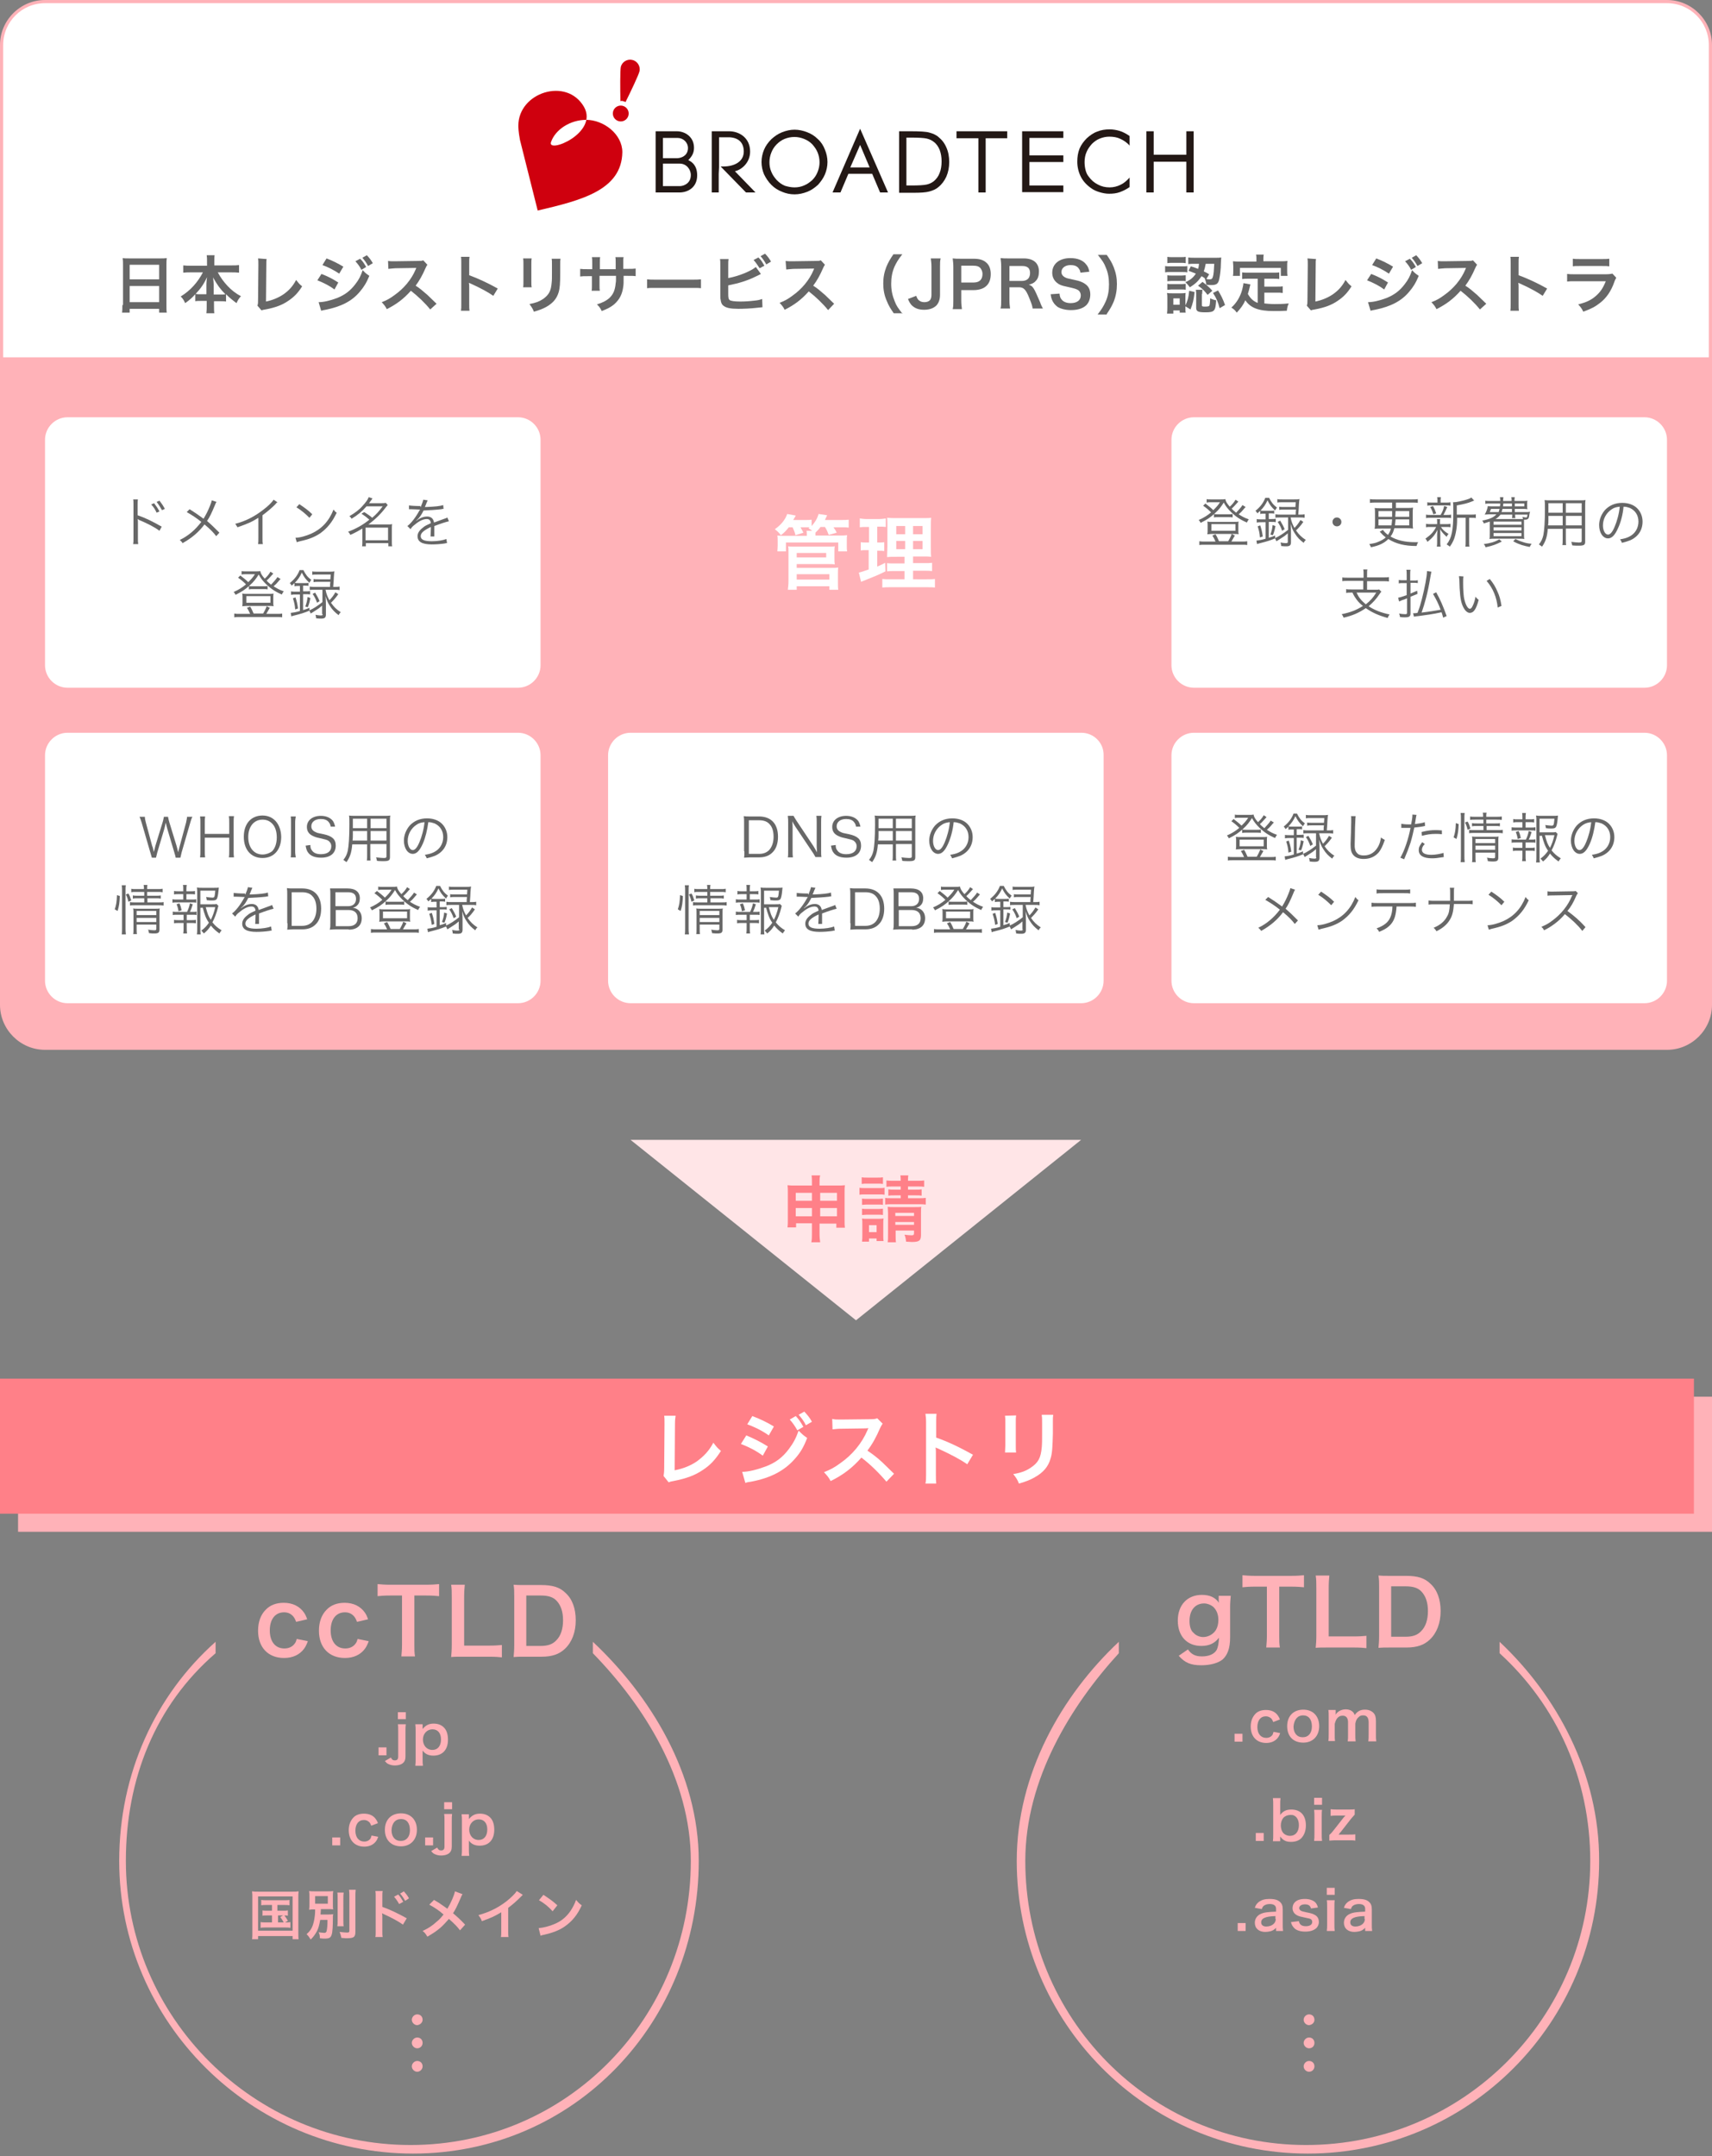 <?xml version="1.0" encoding="utf-8"?>
<!-- Generator: Adobe Illustrator 18.1.1, SVG Export Plug-In . SVG Version: 6.00 Build 0)  -->
<svg version="1.1" id="レイヤー_1" xmlns="http://www.w3.org/2000/svg" xmlns:xlink="http://www.w3.org/1999/xlink" x="0px"
	 y="0px" viewBox="0 0 540 680" enable-background="new 0 0 540 680" xml:space="preserve">
<rect x="0" y="0" width="540" height="680" fill="#808080" stroke="none"/>
<g>
	<g>
		<path fill-rule="evenodd" clip-rule="evenodd" fill="#FFE5E7" d="M198.9,359.5h142.1L270,416.4L198.9,359.5z"/>
		<path fill="#FFB2B8" d="M473,517.8v3.6c18,16.4,28.6,39.7,28.6,65.5c0,49.4-40.1,89.6-89.6,89.6s-88.6-40.2-88.6-89.6
			c0-25.8,14.5-49.1,29.5-65.5v-3.6c-18,16.9-32.2,41.6-32.2,69.1c0,50.9,40.9,92.3,91.8,92.3s91.9-41.4,91.9-92.3
			C504.5,559.4,491,534.7,473,517.8z"/>
		<path fill-rule="evenodd" clip-rule="evenodd" fill="#FFB2B8" d="M5.7,440.5H540v42.6H5.7V440.5z"/>
		<path fill-rule="evenodd" clip-rule="evenodd" fill="#FF8088" d="M0,434.8h534.3v42.6H0V434.8z"/>
		<path fill="#FFB2B8" d="M187,517.8v3.6c16,16.4,30.9,39.7,30.9,65.5c0,49.4-39,89.6-88.4,89.6s-89.8-40.2-89.8-89.6
			c0-25.8,9.3-49.1,28.3-65.5v-3.6c-19,16.9-30.4,41.6-30.4,69.1c0,50.9,41.8,92.3,92.7,92.3s90.1-41.4,90.1-92.3
			C220.4,559.4,205,534.7,187,517.8z"/>
		<path fill-rule="evenodd" clip-rule="evenodd" fill="#FFB2B8" d="M14.2,78.2h511.6c7.8,0,14.2,6.4,14.2,14.2v224.5
			c0,7.8-6.4,14.2-14.2,14.2H14.2c-7.8,0-14.2-6.4-14.2-14.2V92.4C0,84.5,6.4,78.2,14.2,78.2z"/>
		<g>
			<path fill-rule="evenodd" clip-rule="evenodd" fill="#FFFFFF" d="M0.5,113.2v-99c0-7.6,6.2-13.7,13.7-13.7h511.6
				c7.6,0,13.7,6.2,13.7,13.7v99H0.5z"/>
			<path fill="#FFB2B8" d="M525.8,1c7.3,0,13.2,5.9,13.2,13.2v98.5H1V14.2C1,6.9,6.9,1,14.2,1H525.8 M525.8,0H14.2
				C6.4,0,0,6.4,0,14.2v99.5h540V14.2C540,6.4,533.6,0,525.8,0L525.8,0z"/>
		</g>
		<g>
			<g>
				<path fill-rule="evenodd" clip-rule="evenodd" fill="#FFFFFF" d="M518.7,131.6H376.6c-3.9,0-7.1,3.2-7.1,7.1v71.1
					c0,3.9,3.2,7.1,7.1,7.1h142.1c3.9,0,7.1-3.2,7.1-7.1v-71.1C525.8,134.8,522.6,131.6,518.7,131.6z M518.7,231.1H376.6
					c-3.9,0-7.1,3.2-7.1,7.1v71.1c0,3.9,3.2,7.1,7.1,7.1h142.1c3.9,0,7.1-3.2,7.1-7.1v-71.1C525.8,234.3,522.6,231.1,518.7,231.1z
					 M341.1,231.1H198.9c-3.9,0-7.1,3.2-7.1,7.1v71.1c0,3.9,3.2,7.1,7.1,7.1h142.1c3.9,0,7.1-3.2,7.1-7.1v-71.1
					C348.2,234.3,345,231.1,341.1,231.1z M163.4,231.1H21.3c-3.9,0-7.1,3.2-7.1,7.1v71.1c0,3.9,3.2,7.1,7.1,7.1h142.1
					c3.9,0,7.1-3.2,7.1-7.1v-71.1C170.5,234.3,167.3,231.1,163.4,231.1z M163.4,131.6H21.3c-3.9,0-7.1,3.2-7.1,7.1v71.1
					c0,3.9,3.2,7.1,7.1,7.1h142.1c3.9,0,7.1-3.2,7.1-7.1v-71.1C170.5,134.8,167.3,131.6,163.4,131.6z"/>
			</g>
		</g>
	</g>
	<g>
		<path fill="#FFB2B8" d="M371.8,522.2c1.9,2.2,3.8,3,7.1,3c2.9,0,5.3-0.7,6.7-1.8c1.6-1.4,2.4-3.6,2.4-7v-9.5
			c0-1.5,0.1-2.3,0.2-3.6h-3.8v1.3c0,0.3,0,0.4,0.1,0.9c-1.2-1.7-2.9-2.5-5.4-2.5c-4.6,0-7.6,3.2-7.6,8.1c0,4.9,2.9,8,7.4,8
			c2.5,0,4.2-0.8,5.6-2.6c-0.1,1.9-0.3,2.9-0.7,3.8c-0.8,1.4-2.5,2.1-4.7,2.1c-2,0-3.3-0.6-4.4-2.2L371.8,522.2z M375.2,511.2
			c0-3.4,1.8-5.5,4.6-5.5c1,0,2,0.4,2.8,1c1.1,1,1.7,2.4,1.7,4.2c0,1.3-0.3,2.4-0.8,3.2c-0.8,1.3-2.4,2.2-4,2.2
			c-1.1,0-2.3-0.5-3-1.3C375.6,514.3,375.2,512.9,375.2,511.2z"/>
		<path fill="#FFB2B8" d="M403.5,500.4h3.6c2,0,3.1,0.1,4.2,0.2v-3.8c-1.1,0.1-2.1,0.2-4.2,0.2h-11.3c-1.6,0-2.8-0.1-3.9-0.2v3.8
			c1-0.1,2.2-0.2,3.9-0.2h3.8v15.5c0,1.5-0.1,2.5-0.2,3.7h4.3c-0.2-1.2-0.2-2.2-0.2-3.7V500.4z"/>
		<path fill="#FFB2B8" d="M431.1,515.9c-1.2,0.1-2.1,0.2-4,0.2h-8v-15c0-2.1,0.1-3,0.2-4.2h-4.3c0.2,1.2,0.2,2.2,0.2,4.2v14.8
			c0,1.6-0.1,2.7-0.2,3.8c1-0.1,2-0.1,3.6-0.1h8.4c2,0,3,0.1,4,0.2V515.9z"/>
		<path fill="#FFB2B8" d="M435,515.9c0,1.7-0.1,2.6-0.2,3.8c1.2-0.1,1.9-0.1,3.6-0.1h5.2c3.4,0,5.6-0.8,7.4-2.5
			c2.2-2.1,3.4-5.2,3.4-9c0-3.7-1.1-6.7-3.2-8.6c-1.8-1.8-4.1-2.5-7.7-2.5h-5.1c-1.8,0-2.5,0-3.6-0.1c0.2,1.3,0.2,2.1,0.2,3.7V515.9
			z M438.8,516.2v-15.9h4.5c2.5,0,4,0.5,5.1,1.7c1.3,1.4,2,3.4,2,6.1c0,2.7-0.7,4.9-2.1,6.3c-1.2,1.3-2.7,1.8-5,1.8H438.8z"/>
		<path fill="#FFB2B8" d="M414.6,637c0-1-0.7-1.7-1.7-1.7c-0.9,0-1.7,0.8-1.7,1.7c0,0.9,0.8,1.7,1.7,1.7
			C413.9,638.6,414.6,637.9,414.6,637z"/>
		<path fill="#FFB2B8" d="M414.6,644.3c0-1-0.7-1.7-1.7-1.7c-0.9,0-1.7,0.8-1.7,1.7c0,0.9,0.8,1.7,1.7,1.7
			C413.9,646,414.6,645.3,414.6,644.3z"/>
		<path fill="#FFB2B8" d="M414.6,651.7c0-1-0.7-1.7-1.7-1.7c-0.9,0-1.7,0.8-1.7,1.7c0,0.9,0.8,1.7,1.7,1.7
			C413.9,653.4,414.6,652.6,414.6,651.7z"/>
		<path fill="#FFB2B8" d="M133.3,637c0-1-0.7-1.7-1.7-1.7c-0.9,0-1.7,0.8-1.7,1.7c0,0.9,0.8,1.7,1.7,1.7
			C132.5,638.6,133.3,637.9,133.3,637z"/>
		<path fill="#FFB2B8" d="M133.3,644.3c0-1-0.7-1.7-1.7-1.7c-0.9,0-1.7,0.8-1.7,1.7c0,0.9,0.8,1.7,1.7,1.7
			C132.5,646,133.3,645.3,133.3,644.3z"/>
		<path fill="#FFB2B8" d="M133.3,651.7c0-1-0.7-1.7-1.7-1.7c-0.9,0-1.7,0.8-1.7,1.7c0,0.9,0.8,1.7,1.7,1.7
			C132.5,653.4,133.3,652.6,133.3,651.7z"/>
		<path fill="#FFB2B8" d="M85.8,600.8v1.8h-1.5c-0.7,0-1.1,0-1.5-0.1v1.7c0.4-0.1,0.8-0.1,1.5-0.1h1.5v2.2h-2c-0.8,0-1.1,0-1.6-0.1
			v1.8c0.5-0.1,0.8-0.1,1.6-0.1H90c0.7,0,1.1,0,1.6,0.1v-1.8c-0.5,0.1-0.8,0.1-1.7,0.1l0.9-0.5c-0.3-0.6-0.7-1.2-1.1-1.7
			c0.4,0,0.7,0,1.1,0.1v-1.7c-0.4,0.1-0.7,0.1-1.5,0.1h-1.8v-1.8h2.2c0.8,0,1.1,0,1.6,0.1v-1.7c-0.4,0.1-0.8,0.1-1.6,0.1H84
			c-0.8,0-1.1,0-1.6-0.1v1.7c0.5-0.1,0.8-0.1,1.6-0.1H85.8z M87.6,604.1h1.7l-0.9,0.5c0.4,0.5,0.7,1,1.1,1.7h-1.8V604.1z
			 M79.6,609.4c0,1.1,0,1.7-0.1,2.2h1.9v-1h10.9v1h1.9c-0.1-0.5-0.1-1.1-0.1-2.2v-10.9c0-0.9,0-1.4,0.1-2c-0.6,0.1-1.2,0.1-2,0.1
			H81.5c-0.9,0-1.4,0-2-0.1c0.1,0.7,0.1,1.3,0.1,2.1V609.4z M81.4,598.1h10.9v10.8H81.4V598.1z"/>
		<path fill="#FFB2B8" d="M103.3,605.4c0,1.8-0.1,3-0.3,3.7c-0.1,0.3-0.3,0.5-0.7,0.5c-0.5,0-1-0.1-1.8-0.2c0.3,0.6,0.4,1.1,0.4,1.9
			c0.8,0.1,1.1,0.1,1.5,0.1c1.5,0,1.9-0.3,2.2-1.2c0.3-0.8,0.4-2.9,0.4-5.3c0-0.7,0-0.9,0.1-1.2c-0.5,0.1-0.9,0.1-1.6,0.1h-2.4
			c0-0.6,0.1-0.7,0.1-1.7h1.8c1,0,1.6,0,2.1,0.1c-0.1-0.4-0.1-0.7-0.1-1.8v-2.2c0-0.8,0-1.2,0.1-1.8c-0.5,0.1-1,0.1-2.1,0.1h-3.4
			c-1,0-1.6,0-2.1-0.1c0.1,0.6,0.1,1,0.1,1.9v2.1c0,0.9,0,1.3-0.1,1.9c0.5-0.1,0.9-0.1,1.9-0.1c0,1.4-0.1,2.2-0.3,3.3
			c-0.4,2.1-1,3.3-2.4,4.5c0.6,0.6,0.8,0.9,1.3,1.7c0.9-0.9,1.4-1.6,2-2.7c0.5-1,0.7-1.9,1-3.5H103.3z M99.4,598h4v2.4h-4V598z
			 M106.4,596.9c0.1,0.5,0.1,1.1,0.1,2.1v6.5c0,1.1,0,1.5-0.1,2h2c-0.1-0.5-0.1-0.9-0.1-2V599c0-1,0-1.5,0.1-2.1H106.4z M110.1,596
			c0.1,0.8,0.1,1.5,0.1,2.3V609c0,0.4-0.2,0.5-0.8,0.5c-0.5,0-1.3-0.1-2.3-0.2c0.3,0.6,0.4,1.2,0.6,1.9c0.8,0,1,0.1,1.4,0.1
			c2.5,0,3-0.3,3-2.1v-10.9c0-1,0-1.6,0.1-2.3H110.1z"/>
		<path fill="#FFB2B8" d="M124.3,598.2c0.6,0.7,1.1,1.4,1.6,2.3l1.3-0.7c-0.6-1-0.9-1.6-1.6-2.3L124.3,598.2z M129,598.7
			c-0.5-0.9-1-1.5-1.6-2.2l-1.2,0.7c0.6,0.7,1.1,1.4,1.6,2.3L129,598.7z M120.7,611c-0.1-0.6-0.1-1-0.1-1.9v-4.5
			c0-0.5,0-0.7-0.1-1.2c0.1,0.1,0.2,0.1,0.6,0.3c2.8,1.3,4.6,2.3,6,3.3l1.2-2c-2.7-1.5-5.4-2.8-7.7-3.6v-3.2c0-1.1,0-1.3,0.1-1.8
			h-2.3c0.1,0.5,0.1,0.9,0.1,1.7v10.9c0,0.9,0,1.4-0.1,1.9H120.7z"/>
		<path fill="#FFB2B8" d="M143.5,596.5c-0.2,1.2-1.3,3.7-2.4,5.5c-0.1-0.1-0.1-0.1-1.4-1c-0.8-0.6-1.6-1.1-2.8-1.8l-1.5,1.5
			c1.5,0.8,3.2,1.9,4.5,3.1c-0.7,0.9-1.3,1.6-2.2,2.3c-1.3,1.2-2.5,2-4.4,2.9c0.8,0.6,1,1,1.5,1.8c1.7-1,2.8-1.7,4.1-2.8
			c1-0.9,1.9-1.9,2.7-2.8c1.6,1.4,2.6,2.4,3.5,3.6l1.6-1.8c-1.5-1.6-2.4-2.4-3.8-3.6c0.7-1,1.3-2.3,2.4-4.8c0.3-0.8,0.4-0.9,0.6-1.2
			L143.5,596.5z"/>
		<path fill="#FFB2B8" d="M163,596.4c-0.5,0.8-1.7,2-3.2,3.2c-2.7,2.1-5.6,3.5-8.9,4.4c0.6,0.8,0.8,1.1,1.1,1.9
			c3.1-1.1,4.1-1.6,6.1-2.8v6c0,1,0,1.3-0.1,1.8h2.4c-0.1-0.5-0.1-1-0.1-1.9v-7.3c1.5-1.1,2.7-2.2,4-3.5c0.3-0.3,0.3-0.3,0.6-0.6
			L163,596.4z"/>
		<path fill="#FFB2B8" d="M170,599.3c1.6,0.9,3,2,4.3,3.5l1.5-1.9c-1.3-1.2-2.4-2-4.4-3.3L170,599.3z M170.5,610.5
			c0.4-0.1,0.4-0.2,1.1-0.3c2.6-0.6,4.8-1.4,6.5-2.6c2.3-1.6,4-3.6,5.4-6.7c-0.9-0.6-1.1-0.9-1.8-1.7c-0.5,1.4-1,2.3-1.7,3.4
			c-1.3,1.9-2.9,3.3-5.1,4.2c-1.6,0.7-3.6,1.2-5,1.3L170.5,610.5z"/>
		<path fill="#FFB2B8" d="M107.3,582v-2.5h-2.5v2.5H107.3z"/>
		<path fill="#FFB2B8" d="M119.2,575c-0.2-0.6-0.4-0.9-0.6-1.2c-0.8-1.2-2.1-1.8-3.8-1.8c-1.4,0-2.6,0.4-3.4,1.3
			c-0.9,1-1.4,2.3-1.4,3.9c0,3.2,1.9,5.2,4.9,5.2c1.6,0,2.9-0.6,3.7-1.7c0.3-0.4,0.5-0.8,0.7-1.4l-2.1-0.4c-0.1,0.4-0.2,0.6-0.3,0.9
			c-0.4,0.6-1.1,1-2,1c-1.7,0-2.8-1.3-2.8-3.4c0-2.1,1-3.4,2.7-3.4c0.8,0,1.3,0.3,1.8,0.8c0.2,0.3,0.3,0.5,0.5,1L119.2,575z"/>
		<path fill="#FFB2B8" d="M126.5,582.3c3,0,5-2.1,5-5.2c0-3.2-2-5.2-5-5.2c-3.1,0-5.1,2-5.1,5.2
			C121.4,580.3,123.4,582.3,126.5,582.3z M126.5,573.7c1.8,0,2.8,1.3,2.8,3.5c0,2.1-1.1,3.4-2.9,3.4c-1.8,0-2.9-1.3-2.9-3.4
			C123.6,575,124.7,573.7,126.5,573.7z"/>
		<path fill="#FFB2B8" d="M136.6,582v-2.5h-2.5v2.5H136.6z"/>
		<path fill="#FFB2B8" d="M140.1,572.2c0.1,0.6,0.1,1.2,0.1,2.2v8c0,0.8-0.3,1.2-1.1,1.2c-0.6,0-0.9-0.3-1.2-0.9l-1.9,1.1
			c0.4,0.5,0.6,0.7,1,0.9c0.6,0.3,1.3,0.5,2.1,0.5c1,0,1.8-0.2,2.4-0.6c0.7-0.5,1-1.2,1-2.2v-8.1c0-1,0-1.5,0.1-2.2H140.1z
			 M140.1,568.4v2.2h2.5v-2.2H140.1z"/>
		<path fill="#FFB2B8" d="M147.9,572.2h-2.3c0.1,0.7,0.1,1.3,0.1,2.3v8.6c0,0.9,0,1.4-0.1,2.2h2.4c-0.1-0.7-0.1-1.3-0.1-2.3v-1.3
			c0-0.3,0-0.6,0-0.7c0-0.3,0-0.3,0-0.5c0.8,1.1,1.9,1.6,3.4,1.6c2.9,0,4.6-1.9,4.6-5c0-1.7-0.4-3-1.3-3.9c-0.8-0.8-1.9-1.2-3.2-1.2
			c-1.5,0-2.5,0.5-3.5,1.7c0-0.2,0-0.4,0-0.6V572.2z M153.7,577c0,2-1,3.3-2.7,3.3c-1.8,0-3-1.4-3-3.3c0-1.8,1.3-3.2,3-3.2
			C152.7,573.8,153.7,575,153.7,577z"/>
		<path fill="#FFB2B8" d="M392.9,609v-2.5h-2.5v2.5H392.9z"/>
		<path fill="#FFB2B8" d="M402.4,609h2.3c-0.1-0.8-0.1-1.2-0.1-2.1v-4.6c0-1.2-0.2-1.8-0.8-2.4c-0.7-0.7-1.7-1-3.4-1
			c-1.5,0-2.4,0.3-3.3,0.9c-0.6,0.5-1,0.9-1.3,1.9l2.2,0.4c0.2-0.6,0.4-0.9,0.7-1.1c0.4-0.3,1.1-0.5,1.8-0.5c1.3,0,2,0.5,2,1.5v0.9
			c-2.4,0.1-3.7,0.2-4.8,0.7c-1.2,0.5-1.9,1.6-1.9,2.8c0,1.8,1.3,2.9,3.3,2.9c0.5,0,1.1-0.1,1.6-0.2c0.7-0.2,1.1-0.4,1.8-1.1V609z
			 M402.4,605.2c0,0.6-0.2,1.1-0.6,1.5c-0.6,0.6-1.5,0.9-2.4,0.9c-1,0-1.6-0.5-1.6-1.3c0-1.3,1.3-1.9,4.5-2V605.2z"/>
		<path fill="#FFB2B8" d="M407.2,606.2c0.2,0.8,0.4,1.1,0.7,1.5c0.7,1,2,1.5,3.8,1.5c1.6,0,2.7-0.4,3.5-1.1c0.5-0.5,0.8-1.2,0.8-1.9
			c0-0.9-0.3-1.6-1-2.1c-0.6-0.4-1.3-0.7-3-1c-1-0.2-1.3-0.3-1.7-0.5c-0.3-0.2-0.5-0.5-0.5-0.8c0-0.7,0.7-1.2,1.8-1.2
			c1.1,0,1.7,0.4,1.9,1.3l2.2-0.3c-0.2-0.8-0.5-1.3-0.9-1.7c-0.7-0.6-1.8-1-3.2-1c-1.6,0-2.7,0.4-3.4,1.3c-0.3,0.4-0.5,1-0.5,1.6
			c0,1,0.5,1.8,1.5,2.3c0.6,0.3,1.1,0.4,2.5,0.7c1.4,0.3,1.5,0.3,1.8,0.5c0.3,0.2,0.4,0.5,0.4,0.9c0,0.8-0.8,1.3-2,1.3
			c-1.3,0-2-0.5-2.2-1.6L407.2,606.2z"/>
		<path fill="#FFB2B8" d="M418.5,595.4v2.2h2.5v-2.2H418.5z M418.5,599.2c0.1,0.7,0.1,1.3,0.1,2.2v5.4c0,0.9,0,1.4-0.1,2.2h2.5
			c-0.1-0.7-0.1-1.3-0.1-2.2v-5.3c0-1,0-1.6,0.1-2.2H418.5z"/>
		<path fill="#FFB2B8" d="M430.5,609h2.3c-0.1-0.8-0.1-1.2-0.1-2.1v-4.6c0-1.2-0.2-1.8-0.8-2.4c-0.7-0.7-1.7-1-3.4-1
			c-1.5,0-2.4,0.3-3.3,0.9c-0.6,0.5-1,0.9-1.3,1.9l2.2,0.4c0.2-0.6,0.4-0.9,0.7-1.1c0.4-0.3,1.1-0.5,1.8-0.5c1.3,0,2,0.5,2,1.5v0.9
			c-2.4,0.1-3.7,0.2-4.8,0.7c-1.2,0.5-1.9,1.6-1.9,2.8c0,1.8,1.3,2.9,3.3,2.9c0.5,0,1.1-0.1,1.6-0.2c0.7-0.2,1.1-0.4,1.8-1.1V609z
			 M430.5,605.2c0,0.6-0.2,1.1-0.6,1.5c-0.6,0.6-1.5,0.9-2.4,0.9c-1,0-1.6-0.5-1.6-1.3c0-1.3,1.3-1.9,4.5-2V605.2z"/>
		<path fill="#FFB2B8" d="M398.6,580.6v-2.5h-2.5v2.5H398.6z"/>
		<path fill="#FFB2B8" d="M403.8,580.6v-0.8c0-0.2,0-0.4,0-0.6c0.9,1.2,1.8,1.7,3.4,1.7c1.4,0,2.5-0.4,3.3-1.2c0.9-1,1.4-2.3,1.4-4
			c0-3.2-1.7-5-4.6-5c-1.6,0-2.6,0.5-3.5,1.7c0-0.6,0-1,0-1.3v-1.7c0-1,0-1.6,0.1-2.3h-2.4c0.1,0.8,0.1,1.4,0.1,2.3v9
			c0,1,0,1.6-0.1,2.3H403.8z M409.7,575.6c0,2.1-1.1,3.4-2.8,3.4c-0.6,0-1.3-0.2-1.8-0.6c-0.7-0.5-1.1-1.6-1.1-2.7
			c0-0.9,0.3-1.8,0.8-2.4c0.6-0.6,1.4-0.9,2.3-0.9C408.6,572.3,409.7,573.6,409.7,575.6z"/>
		<path fill="#FFB2B8" d="M414.5,567v2.2h2.5V567H414.5z M414.5,570.8c0.1,0.7,0.1,1.3,0.1,2.2v5.4c0,0.9,0,1.4-0.1,2.2h2.5
			c-0.1-0.7-0.1-1.3-0.1-2.2V573c0-1,0-1.6,0.1-2.2H414.5z"/>
		<path fill="#FFB2B8" d="M427.6,578.5c-0.6,0.1-1.2,0.1-2.2,0.1h-2.2c-0.3,0-0.6,0-1,0c0.3-0.3,0.3-0.3,0.4-0.5
			c0.1-0.2,0.2-0.2,0.2-0.2l3.2-4.1c0.3-0.4,0.8-0.9,1.3-1.5v-1.7c-0.5,0.1-0.8,0.1-2.1,0.1h-3.3c-0.9,0-1.4,0-2.2-0.1v2.1
			c0.7-0.1,1.3-0.1,2.2-0.1h1.7c0.3,0,0.5,0,0.6,0h0.2c-0.2,0.2-0.3,0.3-0.5,0.5l-3.3,4.2c-0.4,0.5-0.7,0.9-1.3,1.4v1.8
			c0.5,0,0.9-0.1,2.1-0.1h3.9c1,0,1.6,0,2.2,0.1V578.5z"/>
		<path fill="#FFB2B8" d="M391.9,549.3v-2.5h-2.5v2.5H391.9z"/>
		<path fill="#FFB2B8" d="M403.7,542.3c-0.2-0.6-0.4-0.9-0.6-1.2c-0.8-1.2-2.1-1.8-3.8-1.8c-1.4,0-2.6,0.4-3.4,1.3
			c-0.9,1-1.4,2.3-1.4,3.9c0,3.2,1.9,5.2,4.9,5.2c1.6,0,2.9-0.6,3.7-1.7c0.3-0.4,0.5-0.8,0.7-1.4l-2.1-0.4c-0.1,0.4-0.2,0.6-0.3,0.9
			c-0.4,0.6-1.1,1-2,1c-1.7,0-2.8-1.3-2.8-3.4c0-2.1,1-3.4,2.7-3.4c0.7,0,1.3,0.3,1.8,0.8c0.2,0.3,0.3,0.5,0.5,1L403.7,542.3z"/>
		<path fill="#FFB2B8" d="M411.1,549.6c3,0,5-2.1,5-5.2c0-3.2-2-5.2-5-5.2c-3.1,0-5.1,2-5.1,5.2C406,547.6,407.9,549.6,411.1,549.6z
			 M411,541c1.8,0,2.8,1.3,2.8,3.5c0,2.1-1.1,3.4-2.9,3.4c-1.8,0-2.9-1.3-2.9-3.4C408.2,542.3,409.3,541,411,541z"/>
		<path fill="#FFB2B8" d="M421.1,549.3c-0.1-0.8-0.1-1.3-0.1-2.2v-3.4c0.2-0.8,0.4-1.2,0.7-1.7c0.5-0.6,1-0.9,1.8-0.9
			c1.1,0,1.7,0.7,1.7,2.1v3.8c0,1,0,1.5-0.1,2.2h2.5c-0.1-0.7-0.1-1.3-0.1-2.2v-3.4c0.2-1.1,0.5-1.6,1.1-2.1
			c0.4-0.4,0.8-0.5,1.4-0.5c1.1,0,1.7,0.7,1.7,2.2v3.8c0,1,0,1.5-0.1,2.2h2.5c-0.1-0.7-0.1-1.3-0.1-2.2v-4.2c0-1.2-0.2-2-0.8-2.6
			c-0.6-0.6-1.5-1-2.6-1c-0.8,0-1.3,0.1-1.9,0.4c-0.5,0.3-0.9,0.6-1.4,1.3c-0.2-0.5-0.3-0.7-0.6-1c-0.5-0.5-1.3-0.8-2.2-0.8
			c-1.4,0-2.7,0.7-3.2,1.7c0-0.3,0-0.5,0-0.6v-0.9h-2.3c0.1,0.6,0.1,1.1,0.1,2.2v5.4c0,0.9,0,1.5-0.1,2.2H421.1z"/>
		<path fill="#FFB2B8" d="M121.9,553.6v-2.5h-2.5v2.5H121.9z"/>
		<path fill="#FFB2B8" d="M125.5,543.8c0.1,0.6,0.1,1.2,0.1,2.2v8c0,0.8-0.3,1.2-1.1,1.2c-0.6,0-0.9-0.3-1.2-0.9l-1.9,1.1
			c0.4,0.5,0.6,0.7,1,0.9c0.6,0.3,1.3,0.5,2.1,0.5c1,0,1.8-0.2,2.4-0.6c0.7-0.5,1-1.2,1-2.2V546c0-1,0-1.5,0.1-2.2H125.5z
			 M125.5,540v2.2h2.5V540H125.5z"/>
		<path fill="#FFB2B8" d="M133.3,543.8H131c0.1,0.7,0.1,1.3,0.1,2.3v8.6c0,0.9,0,1.4-0.1,2.2h2.4c-0.1-0.7-0.1-1.3-0.1-2.3v-1.3
			c0-0.3,0-0.6,0-0.7c0-0.3,0-0.3,0-0.5c0.8,1.1,1.9,1.6,3.4,1.6c2.9,0,4.6-1.9,4.6-5c0-1.7-0.4-3-1.3-3.9c-0.8-0.8-1.9-1.2-3.2-1.2
			c-1.5,0-2.5,0.5-3.5,1.7c0-0.2,0-0.4,0-0.6V543.8z M139.1,548.6c0,2-1,3.3-2.7,3.3c-1.8,0-3-1.4-3-3.3c0-1.8,1.3-3.2,3-3.2
			C138.1,545.4,139.1,546.6,139.1,548.6z"/>
		<path fill="#FFB2B8" d="M96.9,510.7c-0.4-1.1-0.6-1.5-1-2.1c-1.4-2-3.6-3.1-6.4-3.1c-2.3,0-4.3,0.7-5.7,2.2
			c-1.6,1.6-2.4,3.9-2.4,6.6c0,5.3,3.2,8.6,8.2,8.6c2.7,0,4.9-1,6.3-2.9c0.5-0.7,0.8-1.3,1.2-2.4l-3.5-0.7c-0.2,0.7-0.3,1-0.6,1.4
			c-0.7,1-1.8,1.6-3.3,1.6c-2.9,0-4.6-2.2-4.6-5.7c0-3.5,1.7-5.7,4.5-5.7c1.3,0,2.2,0.5,2.9,1.3c0.4,0.5,0.6,0.9,0.9,1.7L96.9,510.7
			z"/>
		<path fill="#FFB2B8" d="M116.1,510.7c-0.4-1.1-0.6-1.5-1-2.1c-1.4-2-3.6-3.1-6.4-3.1c-2.3,0-4.3,0.7-5.7,2.2
			c-1.6,1.6-2.4,3.9-2.4,6.6c0,5.3,3.2,8.6,8.2,8.6c2.7,0,4.9-1,6.3-2.9c0.5-0.7,0.8-1.3,1.2-2.4l-3.5-0.7c-0.2,0.7-0.3,1-0.6,1.4
			c-0.7,1-1.8,1.6-3.3,1.6c-2.9,0-4.6-2.2-4.6-5.7c0-3.5,1.7-5.7,4.5-5.7c1.3,0,2.2,0.5,2.9,1.3c0.4,0.5,0.6,0.9,0.9,1.7
			L116.1,510.7z"/>
		<path fill="#FFB2B8" d="M130.7,503.2h3.6c2,0,3.1,0.1,4.2,0.2v-3.8c-1.1,0.1-2.1,0.2-4.2,0.2H123c-1.6,0-2.8-0.1-3.9-0.2v3.8
			c1-0.1,2.2-0.2,3.9-0.2h3.8v15.5c0,1.5-0.1,2.5-0.2,3.7h4.3c-0.2-1.2-0.2-2.2-0.2-3.7V503.2z"/>
		<path fill="#FFB2B8" d="M158.4,518.8c-1.2,0.1-2.1,0.2-4,0.2h-8v-15c0-2.1,0.1-3,0.2-4.2h-4.3c0.2,1.2,0.2,2.2,0.2,4.2v14.8
			c0,1.6-0.1,2.7-0.2,3.8c1-0.1,2-0.1,3.6-0.1h8.4c2,0,3,0.1,4,0.2V518.8z"/>
		<path fill="#FFB2B8" d="M162.2,518.8c0,1.7-0.1,2.6-0.2,3.8c1.2-0.1,1.9-0.1,3.6-0.1h5.2c3.4,0,5.6-0.8,7.4-2.5
			c2.2-2.1,3.4-5.2,3.4-9c0-3.7-1.1-6.7-3.2-8.6c-1.8-1.8-4.1-2.5-7.7-2.5h-5.1c-1.8,0-2.5,0-3.6-0.1c0.2,1.3,0.2,2.1,0.2,3.7V518.8
			z M166,519.1v-15.9h4.5c2.5,0,4,0.5,5.1,1.7c1.3,1.4,2,3.4,2,6.1c0,2.7-0.7,4.9-2.1,6.3c-1.2,1.3-2.7,1.8-5,1.8H166z"/>
		<path fill="#FFFFFF" d="M209.5,446.5c0.1,0.8,0.1,0.8,0.1,2.6l-0.1,13.8c0,1.5-0.1,1.9-0.2,2.6l1.6,2c0.5-0.2,0.8-0.3,1.5-0.4
			c4.1-0.8,6.8-1.8,9.3-3.5c2.3-1.5,3.9-3.2,5.7-6c-1.1-0.9-1.4-1.3-2.4-2.6c-1.3,2.5-2.9,4.2-5.2,5.9c-1.9,1.3-4.3,2.3-7,2.8
			l0.1-14.6c0-1.3,0.1-1.9,0.2-2.6L209.5,446.5z"/>
		<path fill="#FFFFFF" d="M235.7,449.2c2.2,0.8,4.5,1.9,6.8,3.5l1.6-2.8c-2.1-1.3-4.2-2.3-6.8-3.3L235.7,449.2z M233.7,455.4
			c2.6,1,4.9,2.2,6.9,3.7l1.6-2.9c-2.2-1.4-4.2-2.4-6.8-3.5L233.7,455.4z M235.1,467.7c0.5-0.2,0.9-0.3,1.8-0.4
			c6.3-1.2,10.6-3.5,13.9-7.3c1.6-1.8,2.7-3.6,3.8-6.5c-1.2-0.8-1.6-1.2-2.7-2.3c-0.8,2.3-1.6,3.8-3,5.7c-2,2.7-4.2,4.4-7.4,5.6
			c-2.7,1-5.4,1.7-7.4,1.7L235.1,467.7z M249.1,447.7c0.9,1,1.6,2,2.4,3.4l1.9-1.1c-0.9-1.6-1.4-2.3-2.4-3.4L249.1,447.7z
			 M256.1,448.4c-0.7-1.3-1.4-2.1-2.4-3.2l-1.8,1c0.9,1,1.6,1.9,2.3,3.3L256.1,448.4z"/>
		<path fill="#FFFFFF" d="M282,464.8c-3.1-3-3.1-3-3.7-3.6c-1.7-1.6-3.1-2.6-4.7-3.7c1.6-2.1,2.8-4.3,4-7.1c0.3-0.6,0.5-1,0.8-1.4
			l-1.7-1.7c-0.6,0.2-0.8,0.3-2.3,0.3l-9,0.1c-0.3,0-0.5,0-0.6,0c-1,0-1.5,0-2.3-0.2l0.1,3.3c0.9-0.1,1.6-0.2,2.8-0.2
			c8.1-0.1,8.1-0.1,8.5-0.2l-0.3,0.7c-1.7,4-4.7,7.7-8.6,10.4c-1.9,1.4-3.1,2-5.1,2.8c1,1.1,1.4,1.5,2.1,2.8
			c3.9-1.9,6.9-4.2,9.7-7.4c2.8,2.1,5.7,5,7.9,7.6L282,464.8z"/>
		<path fill="#FFFFFF" d="M295.3,467.8c-0.1-0.8-0.1-1.5-0.1-2.8v-6.8c0-0.7,0-1-0.1-1.7c0.2,0.1,0.3,0.2,0.9,0.4
			c4.3,2,6.9,3.4,9.1,4.9l1.8-3c-4.1-2.3-8.1-4.2-11.6-5.4v-4.8c0-1.6,0-1.9,0.1-2.7h-3.5c0.1,0.7,0.2,1.4,0.2,2.6V465
			c0,1.4,0,2-0.2,2.9H295.3z"/>
		<path fill="#FFFFFF" d="M317,446.5c0.1,0.7,0.1,1,0.1,2.3v7c0,0.9-0.1,1.7-0.1,2.3h3.5c-0.1-0.6-0.1-1-0.1-2.3v-7.1
			c0-1.4,0-1.6,0.1-2.3L317,446.5z M328.6,446.5c0.1,0.6,0.1,1.1,0.1,2.4v3.2c0,2,0,3.2-0.1,4.3c-0.3,3.4-1.1,4.9-3.5,6.5
			c-1.5,1-3,1.6-5.5,2c1.1,1.4,1.3,1.8,1.8,3c2.4-0.7,3.6-1.2,5-2c2.7-1.5,4.3-3.4,5-6c0.5-1.6,0.6-3.8,0.7-7.8v-3.5
			c0-1.5,0-1.7,0.1-2.4H328.6z"/>
		<path fill="#676767" d="M391.9,159.3c-0.4,0.7-1.1,1.4-2,2.4c-0.6-0.5-1-0.8-1.4-1.3c0.7-0.6,1-1,2.1-2.2l-0.9-0.6
			c-0.3,0.6-1,1.5-1.8,2.2c-0.9-1-1.3-1.7-1.4-2.4c-0.4,0.1-0.7,0.1-1.5,0.1h-3.2c-0.6,0-0.9,0-1.2-0.1v1.1c0.5-0.1,0.8-0.1,1.1-0.1
			h3.1c-0.6,1-1.2,1.6-2.1,2.5c-0.9-0.9-1.5-1.3-2.5-2.1l-0.7,0.7c1,0.7,1.6,1.2,2.5,2.1c-1.2,1-2.3,1.7-3.9,2.4
			c0.3,0.3,0.4,0.5,0.6,0.9c2-1,3.1-1.7,4.6-3.1c1.2-1.1,1.8-1.9,2.7-3.3c0.7,1.3,1.3,2,2.4,3.1c1.5,1.4,2.8,2.3,4.9,3.2
			c0.2-0.5,0.3-0.6,0.6-1c-1.4-0.5-2.1-0.9-3.2-1.6c0.6-0.5,1-0.9,1.4-1.4c0.5-0.6,0.5-0.6,0.8-0.9L391.9,159.3z M380,170.8
			c-0.7,0-1.2,0-1.7-0.1v1.2c0.5-0.1,1-0.1,1.7-0.1h11.7c0.7,0,1.2,0,1.7,0.1v-1.2c-0.5,0.1-0.9,0.1-1.7,0.1h-3.3
			c0.3-0.5,0.6-1,1.1-1.9l-1-0.5c-0.3,0.9-0.7,1.6-1.1,2.3h-2.9c-0.4-0.9-0.6-1.4-1.1-2.2l-1,0.4c0.4,0.6,0.7,1.2,1,1.9H380z
			 M382.9,163.2c0.4-0.1,0.8-0.1,1.4-0.1h3.2c0.6,0,1,0,1.3,0.1v-1.1c-0.4,0.1-0.7,0.1-1.3,0.1h-3.3c-0.6,0-1,0-1.3-0.1V163.2z
			 M389.4,168.4c0.6,0,0.9,0,1.3,0.1c-0.1-0.4-0.1-0.6-0.1-1.1v-1.8c0-0.5,0-0.8,0.1-1.1c-0.4,0.1-0.8,0.1-1.4,0.1h-7.1
			c-0.6,0-0.9,0-1.4-0.1c0.1,0.4,0.1,0.7,0.1,1.1v1.8c0,0.4,0,0.7-0.1,1.1c0.4,0,0.8-0.1,1.3-0.1H389.4z M382.1,165.3h7.6v2.1h-7.6
			V165.3z"/>
		<path fill="#676767" d="M406.2,170.9c0,0.3-0.1,0.4-0.7,0.4c-0.4,0-1-0.1-1.6-0.2c0.1,0.4,0.2,0.6,0.2,1.1
			c0.7,0.1,1.2,0.1,1.6,0.1c1.1,0,1.5-0.3,1.5-1.3v-2.6c0-1,0-1.6-0.1-3.2c0.4,1.4,0.7,2.1,1.3,3c0.8,1.3,1.6,2.1,2.8,3
			c0.2-0.4,0.4-0.7,0.7-0.9c-1.4-0.9-2.2-1.7-3.1-3c0.7-0.7,1.4-1.4,2.3-2.7l-0.9-0.6c-0.6,1-1.1,1.7-1.9,2.5
			c-0.6-1.1-0.9-1.8-1.2-3.2v-0.1h2.8c0.7,0,1.1,0,1.6,0.1v-1.1c-0.5,0.1-0.9,0.1-1.6,0.1h-0.4c0.1-1.5,0.2-2.2,0.2-3.1
			c0.1-1.4,0.1-1.4,0.2-1.8c-0.5,0.1-0.9,0.1-1.7,0.1h-3.7c-0.7,0-1.2,0-1.6-0.1v1.1c0.4-0.1,0.9-0.1,1.6-0.1h4.2
			c0,0.8-0.1,1-0.1,1.5H405c-0.7,0-1.1,0-1.5-0.1v1c0.5-0.1,0.8-0.1,1.5-0.1h3.8c-0.1,0.7-0.1,0.8-0.1,1.6h-4.8
			c-0.6,0-1.1,0-1.6-0.1v1.1c0.4-0.1,0.8-0.1,1.6-0.1h2.4v3.9c-1.4,1.1-2.9,2.1-4.1,2.6l0-0.8c-0.9,0.4-1.3,0.5-2,0.7v-5h0.7
			c0.7,0,1.1,0,1.5,0.1v-1.1c-0.4,0.1-0.8,0.1-1.5,0.1h-0.7v-1.8h0.6c0.5,0,0.8,0,1.1,0.1v-1c-0.3,0.1-0.6,0.1-1.1,0.1h-2.1
			c-0.5,0-0.8,0-1.1-0.1c1-1,1.6-1.9,2.2-3.2c0.7,1.4,1.2,2.1,2.4,3.2c0.2-0.4,0.3-0.6,0.6-0.9c-1.2-0.9-1.8-1.7-2.5-3.1h-1.2
			c-0.6,1.6-1.6,2.9-3.1,4.1c0.3,0.3,0.4,0.4,0.6,0.8c0.4-0.4,0.6-0.5,0.9-0.8v1c0.4-0.1,0.7-0.1,1.1-0.1h0.6v1.8H398
			c-0.7,0-1.2,0-1.6-0.1v1.1c0.5-0.1,0.9-0.1,1.6-0.1h1.2v5.2c-1.3,0.4-2.1,0.5-2.9,0.6l0.2,1.1c0.3-0.1,0.5-0.2,1-0.3
			c2-0.5,3-0.8,4.7-1.5l0.4,0.9c0.2-0.1,0.2-0.1,0.5-0.3c1.4-0.9,1.4-0.9,1.7-1.1c0.5-0.3,0.8-0.6,1.4-1.1V170.9z M398.3,169.2
			c-0.2-1.5-0.4-2.3-0.8-3.5l-0.8,0.3c0.4,1.3,0.6,2,0.7,3.5L398.3,169.2z M401.5,168.8c0.4-1,0.6-1.8,0.8-2.9l-0.9-0.3
			c-0.1,1.2-0.3,1.9-0.7,3L401.5,168.8z M403,164.6c0.7,1,1,1.7,1.4,2.8l0.8-0.5c-0.4-1-0.7-1.5-1.4-2.7L403,164.6z"/>
		<path fill="#676767" d="M421.7,163.2c-0.8,0-1.4,0.6-1.4,1.4c0,0.8,0.6,1.4,1.4,1.4c0.8,0,1.4-0.6,1.4-1.4
			C423.1,163.8,422.4,163.2,421.7,163.2z"/>
		<path fill="#676767" d="M439.1,158.6v1.7h-3.5c-1.1,0-1.4,0-2-0.1c0.1,0.5,0.1,1.1,0.1,1.9v2.9c0,0.7,0,1.2-0.1,1.8
			c0.5-0.1,1-0.1,2-0.1h3.1c-0.2,0.9-0.5,1.4-0.9,2c-0.7-0.5-1.3-1.1-1.6-1.6l-1,0.6c0.1,0.1,0.3,0.3,0.4,0.4
			c0.6,0.7,0.9,0.9,1.5,1.4c-0.7,0.6-1.4,1-2.4,1.4c-0.9,0.4-1.6,0.5-2.8,0.7c0.3,0.5,0.4,0.6,0.5,1c2.5-0.5,4.1-1.2,5.5-2.6
			c2.4,1.5,5.1,2.2,8.9,2.2c0.2-0.6,0.3-0.9,0.5-1.2c-0.5,0-0.8,0-1,0c-3.1,0-5.7-0.6-7.7-1.8c0.6-0.7,0.9-1.5,1.2-2.6h3.9
			c0.9,0,1.4,0,2,0.1c-0.1-0.6-0.1-1-0.1-1.8v-2.9c0-0.8,0-1.3,0.1-1.9c-0.5,0.1-0.9,0.1-2,0.1h-3.4v-1.7h5.1c0.7,0,1.3,0,1.8,0.1
			v-1.2c-0.5,0.1-1.1,0.1-1.8,0.1h-11.5c-0.7,0-1.3,0-1.8-0.1v1.2c0.6-0.1,1.1-0.1,1.8-0.1H439.1z M439.1,161.2c0,0.7,0,1,0,1.8
			h-4.3v-1.8H439.1z M440.2,161.2h4.3v1.8h-4.4L440.2,161.2z M439.1,163.8c-0.1,0.9-0.1,1.3-0.2,1.9h-4.1v-1.9H439.1z M444.5,163.8
			v1.9H440c0.1-0.7,0.1-1.1,0.2-1.9H444.5z"/>
		<path fill="#676767" d="M459.5,162.3v-2.9c2.2-0.4,3.5-0.7,4.9-1.3c0.4-0.2,0.5-0.2,0.6-0.2l-0.9-1c-0.4,0.3-0.9,0.5-1.6,0.7
			c-1.4,0.4-3.1,0.8-4,0.8c0,0-0.1,0-0.2,0c0.1,0.5,0.1,1.2,0.1,3.2c0,5.7-0.5,8.1-2.1,10.1c0.4,0.2,0.6,0.4,1,0.7
			c0.6-0.8,0.9-1.4,1.3-2.3c0.6-1.6,1-3.9,1-6.1c0-0.4,0-0.4,0-0.7h2.7v7.4c0,0.8,0,1.3-0.1,1.7h1.3c-0.1-0.4-0.1-0.9-0.1-1.7v-7.4
			h0.6c0.7,0,1.1,0,1.5,0.1v-1.2c-0.4,0.1-0.8,0.1-1.6,0.1H459.5z M454.4,158.5V158c0-0.6,0-0.8,0.1-1.2h-1.2
			c0.1,0.4,0.1,0.6,0.1,1.2v0.5h-1.7c-0.7,0-1.1,0-1.5-0.1v1.1c0.4-0.1,0.8-0.1,1.5-0.1h4.4c0.7,0,1,0,1.4,0.1v-1.1
			c-0.4,0.1-0.7,0.1-1.4,0.1H454.4z M451.2,162.4c-0.7,0-1,0-1.4-0.1v1.1c0.4-0.1,0.7-0.1,1.4-0.1h5.1c0.6,0,1,0,1.4,0.1v-1.1
			c-0.4,0.1-0.7,0.1-1.4,0.1h-1c0.4-0.7,0.7-1.4,1.2-2.5l-1-0.3c-0.2,1-0.5,1.8-1.1,2.8H451.2z M453,166.2c-0.5,0.9-0.7,1.2-1.2,1.8
			c-0.6,0.7-1.4,1.3-2.2,1.9c0.3,0.3,0.5,0.6,0.6,1c1.6-1.2,2.5-2.3,3.2-3.8c0,0.6-0.1,1-0.1,1.4v2.4c0,0.6,0,1-0.1,1.5h1.2
			c-0.1-0.5-0.1-0.9-0.1-1.5v-2.5c0-0.6,0-1.1-0.1-1.5c0.7,1,1,1.4,2.1,2.4c0.2-0.4,0.3-0.6,0.6-0.9c-1.3-0.8-1.8-1.3-2.4-2.2h1.6
			c0.6,0,1,0,1.4,0.1v-1.1c-0.4,0.1-0.8,0.1-1.4,0.1h-1.9v-0.9c0-0.2,0-0.5,0.1-0.7h-1.1c0.1,0.2,0.1,0.5,0.1,0.7v0.9h-2.1
			c-0.7,0-1,0-1.4-0.1v1.1c0.4-0.1,0.7-0.1,1.4-0.1H453z M453,161.9c-0.3-0.9-0.5-1.4-1-2.3l-0.9,0.3c0.5,0.8,0.7,1.3,1,2.3
			L453,161.9z"/>
		<path fill="#676767" d="M477.8,161.5v-1h2.4c0.6,0,1.1,0,1.6,0.1c-0.1-0.3-0.1-0.4-0.1-1V159c0-0.5,0-0.8,0.1-1.1
			c-0.4,0.1-0.8,0.1-1.6,0.1h-2.5v-0.2c0-0.4,0-0.6,0.1-1h-1.1c0.1,0.4,0.1,0.6,0.1,1v0.2h-2.7c0-0.6,0.1-1,0.1-1.2h-1.1
			c0.1,0.4,0.1,0.6,0.1,1.2h-3c-0.9,0-1.3,0-1.7-0.1v1c0.5-0.1,1-0.1,1.7-0.1h3c0,0.4,0,0.5-0.1,0.9h-2.2c-0.8,0-1.2,0-1.6-0.1
			c-0.2,1.1-0.5,1.8-1,2.7c0.4,0,0.9-0.1,1.5-0.1h2.2c-0.9,1-2,1.5-4.5,2c0.3,0.3,0.4,0.5,0.5,0.9c1-0.3,1.3-0.4,1.9-0.6v3.8
			c0,0.8,0,1.4-0.1,1.7c0.4-0.1,1.1-0.1,1.9-0.1h7.2c0.8,0,1.5,0,1.9,0.1c-0.1-0.4-0.1-0.9-0.1-1.8v-2.7c0-0.6,0-1.1,0-1.6
			c0.2,0,0.3,0,0.4,0c0.4,0,0.7-0.1,0.9-0.3c0.2-0.2,0.3-0.5,0.4-1.4c0.1-0.4,0.1-0.4,0.2-0.8c-0.4,0.1-0.7,0.1-1.6,0.1H477.8z
			 M479.3,163.7h-7.6c0.7-0.4,1.1-0.8,1.6-1.4h3.7v0.2c0,0.4,0,0.6-0.1,0.9h1.1c-0.1-0.3-0.1-0.5-0.1-0.9v-0.2h3.9
			c-0.1,0.9-0.2,0.9-0.5,0.9c-0.3,0-0.6-0.1-1.1-0.2c0.1,0.3,0.1,0.4,0.2,0.7H479.3z M473,160.5c-0.1,0.4-0.2,0.6-0.3,1h-2.8
			c0.1-0.3,0.2-0.5,0.4-1H473z M476.9,160.5v1h-3.3c0.2-0.4,0.2-0.6,0.3-1H476.9z M476.9,158.8v0.9h-2.8c0-0.3,0-0.4,0.1-0.9H476.9z
			 M477.8,158.8h3v0.9h-3V158.8z M471.1,164.5h8.8v1h-8.8V164.5z M471.1,166.3h8.8v1h-8.8V166.3z M471.1,168.1h8.8v1h-8.8V168.1z
			 M472.9,170.1c-1.6,0.9-2.8,1.2-4.9,1.5c0.3,0.3,0.4,0.5,0.6,1c2.3-0.5,3.3-0.9,5.1-1.8L472.9,170.1z M477.3,170.7
			c1,0.6,1.6,0.8,2.7,1.2c1,0.3,1.5,0.4,2.5,0.6c0.2-0.4,0.3-0.6,0.6-1c-1.1-0.1-1.7-0.2-2.6-0.5c-1-0.3-1.5-0.5-2.5-1L477.3,170.7z
			"/>
		<path fill="#676767" d="M493.9,166.7h5v3.9c0,0.4-0.2,0.5-0.9,0.5c-0.6,0-1.4-0.1-2.4-0.2c0.2,0.4,0.2,0.7,0.3,1.1
			c0.7,0.1,1.6,0.1,2.1,0.1c1.7,0,2-0.3,2-1.3v-11.4c0-0.8,0-1.2,0.1-1.7c-0.5,0.1-1,0.1-1.8,0.1h-9.2c-0.9,0-1.4,0-1.9-0.1
			c0.1,0.7,0.1,1.1,0.1,2.8c0,4.2-0.2,6.7-0.5,8.3c-0.3,1.2-0.6,1.9-1.4,2.9c0.4,0.3,0.6,0.4,1,0.7c1.1-1.6,1.6-3,1.8-5.6h4.7v3.2
			c0,0.9,0,1.4-0.1,1.9h1.2c-0.1-0.4-0.1-1-0.1-1.9V166.7z M493.9,161.7v-3h5v3H493.9z M492.9,161.7h-4.5l0-1v-2h4.5V161.7z
			 M493.9,162.7h5v3h-5V162.7z M492.9,162.7v3h-4.6c0.1-0.8,0.1-0.9,0.1-1.9c0-0.2,0-0.6,0-1.1H492.9z"/>
		<path fill="#676767" d="M512.1,159.8c0.9,0,1.3,0.2,2,0.4c1.7,0.8,2.7,2.3,2.7,4.3c0,2.1-1.1,3.9-3,4.8c-0.8,0.4-1.6,0.6-2.8,0.8
			c0.3,0.4,0.4,0.6,0.6,1.1c1.2-0.3,1.8-0.5,2.6-0.8c2.5-1.1,3.9-3.2,3.9-5.9c0-1.6-0.6-3.1-1.7-4.2c-1.1-1.1-2.8-1.7-4.7-1.7
			c-2.3,0-4.1,0.8-5.5,2.3c-1.1,1.3-1.8,3-1.8,4.7c0,2.4,1.2,4.2,2.8,4.2c1.2,0,2.2-1,3.2-3.3C511.2,164.8,511.9,162.2,512.1,159.8z
			 M510.9,159.8c-0.2,2.2-0.9,4.7-1.6,6.3c-0.7,1.7-1.4,2.5-2.1,2.5c-0.9,0-1.6-1.3-1.6-2.9c0-2.1,1.1-4,2.8-5.1
			C509.1,160.1,509.9,159.9,510.9,159.8z"/>
		<path fill="#676767" d="M430,182.2h-4.8c-0.7,0-1.3,0-1.8-0.1v1.2c0.5-0.1,1.1-0.1,1.8-0.1h4.8v2.7h-3.6c-0.8,0-1.4,0-1.8-0.1v1.2
			c0.5-0.1,1.1-0.1,1.8-0.1h0.2c0.5,1.1,0.8,1.5,1.3,2.2c0.6,0.8,1.2,1.4,2,2c-2,1.3-4.1,2.1-6.7,2.6c0.3,0.4,0.4,0.6,0.6,1.1
			c2.7-0.6,4.8-1.5,7-3c2,1.4,4,2.3,6.9,3.1c0.2-0.5,0.3-0.7,0.6-1.1c-2.8-0.6-4.8-1.4-6.6-2.6c1.4-1.2,2.5-2.4,3.4-3.8
			c0.3-0.4,0.4-0.6,0.6-0.8l-0.7-0.7c-0.3,0.1-0.7,0.1-1.5,0.1h-2.3v-2.7h5.1c0.7,0,1.3,0,1.8,0.1V182c-0.5,0.1-1.1,0.1-1.8,0.1
			h-5.1v-1c0-0.7,0-1.1,0.1-1.5h-1.3c0.1,0.5,0.1,0.8,0.1,1.5V182.2z M434.1,186.9c-1,1.6-1.8,2.5-3.3,3.7c-1.4-1.2-2.2-2.1-2.9-3.7
			H434.1z"/>
		<path fill="#676767" d="M444.8,183.1v-1.7c0-0.7,0-1.2,0.1-1.7h-1.3c0.1,0.5,0.1,1.1,0.1,1.7v1.6h-1.1c-0.6,0-0.9,0-1.4-0.1v1.1
			c0.4-0.1,0.9-0.1,1.4-0.1h1.1v3.8c-1.7,0.6-2.1,0.7-2.7,0.8l0.3,1.2c0.3-0.1,0.5-0.2,0.9-0.4c0.9-0.3,1-0.3,1.6-0.6v4.6
			c0,0.3-0.1,0.4-0.6,0.4c-0.6,0-1.3-0.1-1.9-0.2c0.2,0.4,0.2,0.7,0.3,1.1c0.6,0.1,1.1,0.1,1.5,0.1c1.4,0,1.8-0.3,1.8-1.2v-5.3
			c0.8-0.3,1.2-0.5,2.2-0.9l-0.1-1c-1,0.4-1.3,0.6-2.1,0.9v-3.4h0.9c0.5,0,0.9,0,1.4,0.1V183c-0.4,0.1-0.8,0.1-1.3,0.1H444.8z
			 M446,194.5c0.3-0.1,0.4-0.1,1.4-0.2c2.3-0.3,4.6-0.6,7.3-1.2c0.2,0.6,0.3,0.9,0.5,1.7l1.1-0.5c-1.1-3.1-2-5.2-3.3-7.5l-1,0.5
			c1.1,1.9,1.7,3.1,2.4,5c-2.3,0.4-2.9,0.5-6,0.9c1-2.8,2-6.5,2.7-10.8c0.3-1.7,0.3-1.7,0.4-2.1l-1.4-0.2c0,1.7-0.7,5.2-1.6,8.8
			c-0.5,1.8-0.6,2.4-1.4,4.4c-0.6,0.1-0.9,0.1-1.1,0.1c-0.1,0-0.2,0-0.3,0L446,194.5z"/>
		<path fill="#676767" d="M460.2,181.7c0,0.3,0,0.4,0.1,1c0.1,4.2,0.3,6.4,0.9,8c0.6,1.6,1.5,2.6,2.4,2.6c1.2,0,2-1.1,2.8-4.1
			c-0.5-0.4-0.6-0.5-1-1c-0.2,1.2-0.5,2.1-0.9,2.9c-0.3,0.6-0.5,0.9-0.9,0.9c-0.6,0-1.3-1.2-1.7-2.9c-0.3-1.1-0.4-3.4-0.4-5.3
			c0-0.9,0-1.5,0.1-2L460.2,181.7z M468.9,183.2c2,2.3,3.2,5.2,3.5,8.4l1.2-0.5c-0.3-1.9-0.6-3.1-1.3-4.6c-0.6-1.4-1.3-2.6-2.4-3.9
			L468.9,183.2z"/>
		<path fill="#676767" d="M400.8,258.8c-0.4,0.7-1.1,1.4-2,2.4c-0.6-0.5-1-0.8-1.4-1.3c0.7-0.6,1-1,2.1-2.2l-0.9-0.6
			c-0.3,0.6-1,1.5-1.8,2.2c-0.9-1-1.3-1.7-1.4-2.4c-0.4,0.1-0.7,0.1-1.5,0.1h-3.2c-0.6,0-0.9,0-1.2-0.1v1.1c0.5-0.1,0.8-0.1,1.1-0.1
			h3.1c-0.6,1-1.2,1.6-2.1,2.5c-0.9-0.9-1.5-1.3-2.5-2.1l-0.7,0.7c1,0.7,1.6,1.2,2.5,2.1c-1.2,1-2.3,1.7-3.9,2.4
			c0.3,0.3,0.4,0.5,0.6,0.9c2-1,3.1-1.7,4.6-3.1c1.2-1.1,1.8-1.9,2.7-3.3c0.7,1.3,1.3,2,2.4,3.1c1.5,1.4,2.8,2.3,4.9,3.2
			c0.2-0.5,0.3-0.6,0.6-1c-1.4-0.5-2.1-0.9-3.2-1.6c0.6-0.5,1-0.9,1.4-1.4c0.5-0.6,0.5-0.6,0.8-0.9L400.8,258.8z M389,270.3
			c-0.8,0-1.2,0-1.7-0.1v1.2c0.5-0.1,1-0.1,1.7-0.1h11.7c0.7,0,1.2,0,1.7,0.1v-1.2c-0.5,0.1-0.9,0.1-1.7,0.1h-3.3
			c0.3-0.5,0.6-1,1.1-1.9l-1-0.5c-0.3,0.9-0.7,1.6-1.1,2.3h-2.9c-0.4-0.9-0.6-1.4-1.1-2.2l-1,0.4c0.4,0.6,0.7,1.2,1,1.9H389z
			 M391.8,262.7c0.4-0.1,0.7-0.1,1.4-0.1h3.2c0.6,0,1,0,1.3,0.1v-1.1c-0.4,0.1-0.7,0.1-1.3,0.1h-3.3c-0.6,0-1,0-1.3-0.1V262.7z
			 M398.4,267.8c0.6,0,0.9,0,1.3,0.1c-0.1-0.4-0.1-0.6-0.1-1.1v-1.8c0-0.5,0-0.8,0.1-1.1c-0.4,0.1-0.8,0.1-1.4,0.1h-7.1
			c-0.6,0-0.9,0-1.4-0.1c0.1,0.4,0.1,0.7,0.1,1.1v1.8c0,0.4,0,0.7-0.1,1.1c0.4,0,0.7-0.1,1.3-0.1H398.4z M391,264.8h7.6v2.1H391
			V264.8z"/>
		<path fill="#676767" d="M415.2,270.4c0,0.3-0.1,0.4-0.7,0.4c-0.4,0-1-0.1-1.6-0.2c0.1,0.4,0.2,0.6,0.2,1.1
			c0.7,0.1,1.2,0.1,1.6,0.1c1.1,0,1.5-0.3,1.5-1.3V268c0-1,0-1.6-0.1-3.2c0.4,1.4,0.7,2.1,1.3,3c0.8,1.3,1.6,2.1,2.8,3
			c0.2-0.4,0.4-0.7,0.7-0.9c-1.4-0.9-2.2-1.7-3.1-3c0.7-0.7,1.4-1.4,2.3-2.7l-0.9-0.6c-0.6,1-1.1,1.7-1.9,2.5
			c-0.6-1.1-0.9-1.8-1.2-3.2v-0.1h2.8c0.7,0,1.1,0,1.6,0.1v-1.1c-0.5,0.1-0.9,0.1-1.6,0.1h-0.4c0.1-1.5,0.2-2.2,0.2-3.1
			c0.1-1.4,0.1-1.4,0.2-1.8c-0.5,0.1-0.9,0.1-1.7,0.1h-3.7c-0.8,0-1.2,0-1.6-0.1v1.1c0.4-0.1,0.9-0.1,1.6-0.1h4.2
			c0,0.8-0.1,1-0.1,1.5h-3.8c-0.7,0-1.1,0-1.5-0.1v1c0.5-0.1,0.8-0.1,1.5-0.1h3.8c-0.1,0.7-0.1,0.7-0.1,1.6h-4.8
			c-0.6,0-1.1,0-1.6-0.1v1.1c0.4-0.1,0.8-0.1,1.6-0.1h2.4v3.9c-1.4,1.1-2.9,2.1-4.1,2.6l0-0.8c-0.9,0.4-1.3,0.5-2,0.7v-5h0.7
			c0.7,0,1.1,0,1.5,0.1v-1.1c-0.4,0.1-0.8,0.1-1.5,0.1h-0.7v-1.8h0.6c0.5,0,0.8,0,1.1,0.1v-1c-0.3,0.1-0.6,0.1-1.1,0.1h-2.1
			c-0.5,0-0.8,0-1.1-0.1c1-1,1.6-1.9,2.2-3.2c0.7,1.4,1.2,2.1,2.4,3.2c0.2-0.4,0.3-0.6,0.6-0.9c-1.2-0.9-1.8-1.7-2.5-3.1H408
			c-0.6,1.6-1.6,2.9-3.1,4.1c0.3,0.3,0.4,0.4,0.6,0.8c0.4-0.4,0.6-0.5,0.9-0.8v1c0.4-0.1,0.7-0.1,1.1-0.1h0.6v1.8h-1.2
			c-0.7,0-1.2,0-1.6-0.1v1.1c0.5-0.1,0.9-0.1,1.6-0.1h1.2v5.2c-1.3,0.4-2.1,0.5-2.9,0.6l0.2,1.1c0.3-0.1,0.5-0.2,1-0.3
			c2-0.5,3-0.8,4.7-1.5l0.4,0.9c0.2-0.1,0.2-0.1,0.5-0.3c1.4-0.9,1.4-0.9,1.7-1.1c0.5-0.3,0.8-0.6,1.4-1.1V270.4z M407.3,268.6
			c-0.2-1.5-0.4-2.3-0.8-3.5l-0.8,0.3c0.4,1.3,0.6,2,0.7,3.5L407.3,268.6z M410.4,268.2c0.4-1,0.6-1.8,0.8-2.9l-0.9-0.3
			c-0.1,1.2-0.3,1.9-0.7,3L410.4,268.2z M411.9,264c0.7,1,1,1.7,1.4,2.8l0.8-0.5c-0.4-1-0.7-1.5-1.4-2.7L411.9,264z"/>
		<path fill="#676767" d="M426.1,257.3c0.1,0.3,0.1,0.5,0.1,0.9c0,0.3,0,0.6,0,1.1c-0.1,5.4-0.2,5.8-0.2,6.9c0,1.8,0.2,2.7,0.9,3.5
			c0.7,0.8,1.8,1.2,3.2,1.2c2,0,3.6-0.7,4.8-2.1c0.7-0.9,1.2-1.9,1.9-3.9c-0.5-0.3-0.8-0.4-1.2-0.8c-0.2,1.2-0.4,1.9-0.8,2.7
			c-1,1.9-2.5,3-4.6,3c-0.9,0-1.7-0.2-2.1-0.7c-0.5-0.5-0.7-1-0.8-2c0-0.4,0-0.8,0-1c0-0.8,0.1-3.1,0.1-5.1c0.1-2.1,0.1-3,0.2-3.6
			H426.1z"/>
		<path fill="#676767" d="M441.9,261.1c0.2,0,0.3,0,0.3,0c0,0,0,0,0.1,0c0.7,0,0.8,0,1.4,0c0.6,0,0.8,0,1.2,0
			c-0.6,3.3-1.9,7.2-3.2,9.4l1.2,0.5c0.9-2.1,1.4-3.4,2-5.2c0.5-1.6,0.9-3.5,1.2-4.8c0.8-0.1,2-0.2,2.9-0.4c0.3-0.1,0.3-0.1,0.5-0.1
			l-0.1-1.2c-0.8,0.3-1.7,0.4-3.1,0.6c0.1-0.5,0.1-0.7,0.2-1.3c0.2-1.2,0.2-1.2,0.3-1.6l-1.3-0.1c0,0.7,0,1-0.4,3.1
			c-0.5,0-0.7,0-1,0c-0.9,0-1.6-0.1-2.1-0.2V261.1z M454.8,261.9c-1.3-0.1-1.5-0.1-1.9-0.1c-1.4,0-2.5,0.1-4.5,0.6l0.1,1.2
			c1.6-0.4,2.7-0.6,4.3-0.6c0.7,0,1.2,0,2,0.1L454.8,261.9z M448.6,265.6c-0.9,1.2-1.1,1.7-1.1,2.5c0,1.7,1.4,2.6,4.2,2.6
			c0.9,0,1.9-0.1,3-0.3c0.6-0.1,0.6-0.1,0.7-0.1l-0.1-1.3c-1,0.3-2.5,0.6-3.8,0.6c-1.9,0-3-0.5-3-1.6c0-0.4,0.2-0.9,0.4-1.2
			c0.1-0.2,0.2-0.2,0.5-0.6L448.6,265.6z"/>
		<path fill="#676767" d="M467.9,258.5v1.2h-2c-0.7,0-1.1,0-1.6-0.1v1c0.5-0.1,0.9-0.1,1.6-0.1h2v1.3h-2.8c-0.8,0-1.3,0-1.7-0.1v1.1
			c0.4-0.1,0.9-0.1,1.7-0.1h7.2c0.6,0,1.1,0,1.7,0.1v-1.1c-0.4,0.1-0.9,0.1-1.7,0.1h-3.4v-1.3h2.6c0.7,0,1.1,0,1.6,0.1v-1
			c-0.4,0.1-0.8,0.1-1.6,0.1h-2.7v-1.2h3.2c0.8,0,1.2,0,1.7,0.1v-1.1c-0.5,0.1-0.8,0.1-1.7,0.1h-3.2c0-0.7,0-0.9,0.1-1.3h-1.2
			c0.1,0.4,0.1,0.7,0.1,1.3h-2.5c-0.8,0-1.2,0-1.6-0.1v1.1c0.4-0.1,0.8-0.1,1.6-0.1H467.9z M465.4,268.9h6.2v1.3
			c0,0.4-0.1,0.5-0.7,0.5c-0.5,0-1.1-0.1-1.9-0.2c0.2,0.4,0.2,0.6,0.3,1.1c0.7,0.1,1.3,0.1,1.7,0.1c1.3,0,1.6-0.3,1.6-1.3v-4.8
			c0-0.9,0-1.4,0.1-1.8c-0.3,0.1-0.8,0.1-1.6,0.1h-5.2c-0.6,0-1.2,0-1.6-0.1c0.1,0.5,0.1,0.7,0.1,1.5v4.8c0,0.9,0,1.4-0.1,1.8h1.2
			c-0.1-0.4-0.1-1-0.1-1.8V268.9z M465.4,268v-1.3h6.2v1.3H465.4z M465.4,265.9v-1.3h6.2v1.3H465.4z M459.4,264.6
			c0.5-1.7,0.6-2.5,0.7-4.7l-0.9-0.3c-0.1,2.3-0.2,2.9-0.7,4.5L459.4,264.6z M462,271.8c-0.1-0.6-0.1-1.2-0.1-1.9v-11.8
			c0-0.7,0-1.2,0.1-1.7h-1.3c0.1,0.6,0.1,1.1,0.1,1.7v11.8c0,0.7,0,1.4-0.1,2H462z M463.8,261.3c-0.3-1-0.5-1.6-0.9-2.2l-0.8,0.3
			c0.4,0.8,0.6,1.4,0.8,2.3L463.8,261.3z"/>
		<path fill="#676767" d="M486.3,263.4c0.6,2.3,1.1,3.7,2,4.9c-0.6,0.9-1.3,1.7-2.4,2.5c0.3,0.3,0.5,0.5,0.8,0.9
			c1-0.8,1.6-1.5,2.2-2.5c0.9,1.1,1.6,1.7,2.7,2.5c0.2-0.4,0.4-0.6,0.7-1c-1.3-0.8-2-1.4-2.9-2.5c0.7-1.3,1.3-2.9,1.7-4.5
			c0.1-0.4,0.1-0.5,0.2-0.7l-0.6-0.6c-0.3,0.1-0.6,0.1-1.4,0.1h-3.7v-4.3h4.7c-0.2,2-0.2,2.2-0.9,2.2c-0.5,0-1.2-0.1-2-0.2
			c0.1,0.4,0.2,0.6,0.2,1c0.7,0.1,1.2,0.1,1.7,0.1c0.9,0,1.2-0.1,1.5-0.5c0.2-0.4,0.4-1.2,0.5-2.4c0.1-0.9,0.1-0.9,0.1-1.2
			c-0.3,0.1-0.7,0.1-1.4,0.1h-3.9c-0.7,0-1.1,0-1.6-0.1c0.1,0.5,0.1,1,0.1,1.6v11.5c0,0.7,0,1.1-0.1,1.7h1.2
			c-0.1-0.6-0.1-1.1-0.1-1.7v-6.7H486.3z M490.3,263.4c-0.4,1.7-0.8,2.8-1.4,4c-0.8-1.2-1-1.8-1.6-4H490.3z M481.2,261v-1.7h1.4
			c0.6,0,0.9,0,1.3,0.1v-1.1c-0.4,0.1-0.6,0.1-1.3,0.1h-1.4v-0.5c0-0.6,0-0.9,0.1-1.5h-1.2c0.1,0.4,0.1,0.9,0.1,1.5v0.5h-1.6
			c-0.6,0-0.9,0-1.3-0.1v1.1c0.4-0.1,0.7-0.1,1.3-0.1h1.6v1.7h-2c-0.6,0-1,0-1.4-0.1v1.1c0.4-0.1,0.7-0.1,1.4-0.1h4.8
			c0.6,0,0.9,0,1.3,0.1v-1.1c-0.4,0.1-0.7,0.1-1.3,0.1H481.2z M482.2,264.8c0.4-0.8,0.6-1.4,0.9-2.4l-0.9-0.3
			c-0.2,1-0.4,1.6-0.9,2.7h-3.1c-0.7,0-1,0-1.4-0.1v1.1c0.4-0.1,0.8-0.1,1.4-0.1h2v1.7h-1.7c-0.6,0-0.9,0-1.3-0.1v1.1
			c0.4-0.1,0.7-0.1,1.3-0.1h1.7v1.7c0,0.6,0,1-0.1,1.6h1.2c-0.1-0.6-0.1-1-0.1-1.6v-1.7h1.6c0.6,0,0.8,0,1.3,0.1v-1.1
			c-0.4,0.1-0.7,0.1-1.3,0.1h-1.6v-1.7h1.8c0.6,0,1,0,1.3,0.1v-1.1c-0.4,0.1-0.6,0.1-1.3,0.1H482.2z M479.7,264.3
			c-0.2-0.9-0.3-1.3-0.7-2.2l-0.9,0.3c0.3,0.7,0.5,1.4,0.6,2.2L479.7,264.3z"/>
		<path fill="#676767" d="M503.2,259.3c0.9,0,1.3,0.2,2,0.4c1.7,0.8,2.7,2.3,2.7,4.3c0,2.1-1.1,3.9-3,4.8c-0.8,0.4-1.6,0.6-2.8,0.8
			c0.3,0.4,0.4,0.6,0.6,1.1c1.2-0.3,1.8-0.5,2.6-0.8c2.5-1.1,3.9-3.2,3.9-5.9c0-1.6-0.6-3.1-1.7-4.2c-1.1-1.1-2.8-1.7-4.7-1.7
			c-2.3,0-4.1,0.8-5.5,2.3c-1.1,1.3-1.8,3-1.8,4.7c0,2.4,1.2,4.2,2.8,4.2c1.2,0,2.2-1,3.2-3.3C502.3,264.2,502.9,261.6,503.2,259.3z
			 M501.9,259.3c-0.2,2.2-0.9,4.7-1.6,6.3c-0.7,1.7-1.4,2.5-2.1,2.5c-0.9,0-1.6-1.3-1.6-2.9c0-2.1,1.1-4,2.8-5.1
			C500.2,259.6,500.9,259.4,501.9,259.3z"/>
		<path fill="#676767" d="M407,280.1c-0.1,0.5-0.2,0.8-0.6,1.8c-0.6,1.5-1.2,2.7-2,4c-1.9-1.4-2.8-2-4.4-3l-0.9,0.9
			c1.4,0.8,3,1.8,4.6,3.1c-1.9,2.5-4.1,4.4-6.8,5.7c0.4,0.4,0.6,0.5,0.9,1c3-1.7,5.1-3.5,6.9-5.9c1.7,1.4,2.8,2.5,3.7,3.7l1-1.1
			c-1.4-1.4-2.5-2.5-3.9-3.7c0.9-1.3,1.4-2.4,2.5-5c0.2-0.6,0.3-0.7,0.5-1L407,280.1z"/>
		<path fill="#676767" d="M415.8,282.2c1.5,0.9,2.8,2,4.1,3.3l0.9-1.1c-1.2-1.2-2.3-2-4.1-3.2L415.8,282.2z M415.9,293.2
			c0.4-0.1,0.6-0.2,1-0.3c2.8-0.6,4.6-1.3,6.4-2.5c2.2-1.6,3.8-3.5,5.2-6.5c-0.5-0.3-0.6-0.5-1-1c-1.4,3.6-3.7,6.1-7,7.6
			c-1.6,0.7-3.6,1.3-5,1.3L415.9,293.2z"/>
		<path fill="#676767" d="M444.6,285.9c0.9,0,1.4,0,2,0.1v-1.3c-0.6,0.1-1,0.1-2,0.1h-10c-1,0-1.4,0-2-0.1v1.3
			c0.6-0.1,1.1-0.1,2-0.1h4.6c0,1.3-0.3,2.7-0.7,3.5c-0.7,1.6-2.1,2.6-4.3,3.4c0.4,0.4,0.6,0.6,0.8,1.1c1.4-0.6,2.2-1,3-1.7
			c1.3-1.1,2-2.5,2.3-4.5c0.1-0.7,0.2-1.3,0.2-1.8H444.6z M434.3,281.8c0.5-0.1,1-0.1,1.9-0.1h6.7c1,0,1.4,0,1.9,0.1v-1.3
			c-0.6,0.1-0.9,0.1-2,0.1h-6.6c-1.1,0-1.4,0-2-0.1V281.8z"/>
		<path fill="#676767" d="M458.6,284.1c0-0.2,0-0.2,0-1.5l0-1.2c0-1,0-1,0.1-1.4h-1.4c0.1,0.4,0.1,0.8,0.1,1.4v1.2
			c0,0.5,0,0.9,0,1.5h-4.8c-1,0-1.4,0-2-0.1v1.3c0.6-0.1,1.1-0.1,2-0.1h4.7c-0.1,2-0.3,2.9-0.9,3.9c-0.8,1.5-2.2,2.7-4.2,3.5
			c0.4,0.4,0.6,0.6,0.9,1.1c2-1,3.3-2.1,4.2-3.6c0.8-1.3,1.1-2.6,1.3-5h3.9c0.9,0,1.4,0,2,0.1V284c-0.6,0.1-1,0.1-2,0.1H458.6z"/>
		<path fill="#676767" d="M469.5,282.2c1.5,0.9,2.8,2,4.1,3.3l0.9-1.1c-1.2-1.2-2.3-2-4.1-3.2L469.5,282.2z M469.6,293.2
			c0.4-0.1,0.6-0.2,1-0.3c2.8-0.6,4.6-1.3,6.4-2.5c2.2-1.6,3.8-3.5,5.2-6.5c-0.5-0.3-0.6-0.5-1-1c-1.4,3.6-3.7,6.1-7,7.6
			c-1.6,0.7-3.6,1.3-5,1.3L469.6,293.2z"/>
		<path fill="#676767" d="M500.1,292.4c-1.9-2.1-3.4-3.4-5.7-5.1c1.1-1.3,1.9-2.7,2.8-4.8c0.2-0.4,0.3-0.6,0.5-0.8l-0.7-0.7
			c-0.3,0.1-0.5,0.1-1.1,0.1l-6.1,0.1c-0.2,0-0.4,0-0.4,0c-0.6,0-0.9,0-1.3-0.1l0,1.4c0.5-0.1,1-0.1,1.8-0.1l5.7-0.1
			c0.2,0,0.3,0,0.4,0c0,0.1,0,0.1-0.1,0.1c0,0.1-0.1,0.1-0.1,0.2c-1.2,3-3.4,5.7-6.1,7.7c-1.3,1-2.1,1.4-3.5,2
			c0.4,0.4,0.6,0.6,0.8,1.1c1.3-0.6,2.2-1.2,3.3-2c1.2-0.9,2.1-1.7,3.3-3.1c2.2,1.7,4.1,3.5,5.5,5.3L500.1,292.4z"/>
		<path fill="#FFFFFF" d="M250,166.3c0.4,0.9,0.7,1.5,0.9,2.5l2.5-0.8c-0.3-0.6-0.5-1-0.9-1.7h1.7c0.4,0,0.7,0,1.2,0l-0.4,0.3
			c0.5,0.3,0.6,0.4,1.2,0.8h-1.8c0.1,0.4,0.1,0.7,0.1,1.2v0.4h-6.6c-1.5,0-1.9,0-2.7-0.1c0.1,0.5,0.1,0.9,0.1,1.6v1.7
			c0,0.7-0.1,1.2-0.1,1.7h2.7v-2.8h16.5v2.8h2.8c-0.1-0.5-0.1-0.9-0.1-1.7v-1.8c0-0.8,0-1.1,0.1-1.6c-0.8,0.1-1.3,0.1-2.8,0.1h-7.2
			l0-0.4v-0.5c0.8-0.8,1.1-1.1,1.6-1.8h1.4c0.6,0.9,0.8,1.5,1.2,2.5l2.5-0.7c-0.3-0.7-0.4-0.8-1-1.7h2.4c1.1,0,1.7,0,2.4,0.1v-2.5
			c-0.7,0.1-1.3,0.1-2.5,0.1h-5c0.2-0.5,0.3-0.6,0.7-1.5l-2.7-0.4c-0.4,1.4-1.1,2.6-2.2,3.8v-2c-0.6,0.1-1.1,0.1-2.3,0.1h-3.5
			c0.3-0.5,0.4-0.7,0.8-1.4l-2.7-0.5c-0.6,1.8-2,3.5-3.9,4.8c1,0.8,1.2,1,1.9,1.9c1.2-0.9,1.7-1.5,2.5-2.5H250z M251.3,186v-1.1
			h10.3v1.1h2.8c-0.1-0.7-0.1-1.5-0.1-2.3v-2.6c0-0.8,0-1.5,0.1-2.1c-0.6,0.1-1.2,0.1-2.1,0.1h-11v-1.2h9.9c0.9,0,1.5,0,2.1,0.1
			c-0.1-0.6-0.1-1-0.1-2V174c0-0.7,0-1.2,0.1-1.7c-0.6,0.1-1.3,0.1-2.2,0.1h-10.4c-0.9,0-1.5,0-2.1-0.1c0.1,0.5,0.1,0.9,0.1,1.7v9.2
			c0,1.2-0.1,1.9-0.2,2.8H251.3z M251.3,174.4h9.3v1.4h-9.3V174.4z M251.3,181.1h10.3v1.7h-10.3V181.1z"/>
		<path fill="#FFFFFF" d="M285.5,182.7h-4.6c-1.3,0-1.9,0-2.6-0.1v2.7c0.9-0.1,1.5-0.1,2.9-0.1H292c1.4,0,2.1,0,2.9,0.1v-2.7
			c-0.7,0.1-1.4,0.1-2.7,0.1H288V180h3.3c1.3,0,1.9,0,2.7,0.1v-2.6c-0.7,0.1-1.3,0.1-2.7,0.1H288v-2.1h2.9c1.5,0,1.9,0,2.8,0.1
			c-0.1-0.7-0.1-1.6-0.1-3.4v-5.4c0-1.6,0-2.8,0.1-3.5c-0.6,0.1-1.4,0.1-3.3,0.1h-7.1c-1.7,0-2.5,0-3.5-0.1c0.1,0.8,0.1,1.7,0.1,3.4
			v5.8c-0.1,2.6-0.1,2.6-0.1,3.2c0.8-0.1,1.4-0.1,3.1-0.1h2.4v2.1h-2.9c-1.5,0-2,0-2.6-0.1v2.6c0.7-0.1,1.2-0.1,2.7-0.1h2.8V182.7z
			 M285.5,165.9v2.6h-2.8v-2.6H285.5z M288,165.9h3v2.6h-3V165.9z M285.5,170.6v2.6h-2.8v-2.6H285.5z M288,170.6h3v2.6h-3V170.6z
			 M274.1,166.1v5h-0.8c-0.8,0-1.2,0-1.8-0.1v2.6c0.6-0.1,1-0.1,1.7-0.1h0.8v6.1c-1.7,0.6-2.3,0.8-3.1,1l0.7,2.9
			c0.3-0.1,0.4-0.2,0.5-0.2c4-1.6,5-2,7.2-3.1l-0.1-2.7c-1.1,0.6-1.4,0.7-2.5,1.2v-5h0.6c0.6,0,1.1,0,1.6,0.1V171
			c-0.6,0.1-0.9,0.1-1.6,0.1h-0.6v-5h0.8c0.7,0,1.3,0,1.9,0.1v-2.7c-0.6,0.1-1.3,0.2-2.3,0.2h-3.6c-1,0-1.7-0.1-2.3-0.2v2.8
			c0.6-0.1,1.1-0.1,1.9-0.1H274.1z"/>
		<path fill="#FF8088" d="M256.1,385.9v3.1c0,1.3,0,2-0.2,2.8h2.8c-0.1-0.8-0.2-1.5-0.2-2.8v-3.1h5.3v1.3h2.7
			c-0.1-0.7-0.1-1.3-0.1-2.3V376c0-1,0-1.5,0.1-2.2c-0.8,0.1-1.3,0.1-2.6,0.1h-5.4v-0.8c0-1.1,0-1.7,0.2-2.4H256
			c0.1,0.8,0.1,1.3,0.1,2.5v0.7h-5.2c-1.1,0-1.7,0-2.5-0.1c0.1,0.7,0.1,1.3,0.1,2.2v8.8c0,1,0,1.6-0.1,2.3h2.7v-1.3H256.1z
			 M256.1,376.2v2.5h-5.1v-2.5H256.1z M258.7,376.2h5.3v2.5h-5.3V376.2z M256.1,381v2.6h-5.1V381H256.1z M258.7,381h5.3v2.6h-5.3
			V381z"/>
		<path fill="#FF8088" d="M284.1,374.2v1h-2c-0.9,0-1.3,0-1.9-0.1v2c0.6-0.1,1-0.1,1.9-0.1h2v0.9h-2.6c-1.2,0-1.8,0-2.3-0.1v2.1
			c0.7-0.1,1.2-0.1,2.3-0.1h8.2c1,0,1.6,0,2.3,0.1v-2.1c-0.7,0.1-1.2,0.1-2.3,0.1h-3.3v-0.9h2.4c1,0,1.3,0,1.9,0.1v-2
			c-0.5,0.1-0.9,0.1-1.9,0.1h-2.4v-1h2.9c1.1,0,1.6,0,2.2,0.1v-2c-0.7,0.1-1.1,0.1-2.2,0.1h-2.9c0-0.8,0-1.1,0.1-1.7H284
			c0.1,0.6,0.1,0.9,0.1,1.7h-2.3c-1.1,0-1.5,0-2.2-0.1v2c0.6-0.1,1-0.1,2.2-0.1H284.1z M282.4,388.1h5.9v0.8c0,0.5-0.1,0.7-0.8,0.7
			c-0.5,0-1.5-0.1-2.2-0.2c0.3,0.8,0.4,1.2,0.5,2.2c0.8,0,1.1,0.1,1.8,0.1c2.3,0,2.9-0.4,2.9-2.2v-6.6c0-1.1,0-1.8,0.1-2.3
			c-0.5,0.1-1,0.1-2,0.1h-6.8c-0.8,0-1.2,0-1.8-0.1c0,0.6,0.1,1.1,0.1,1.9v6.7c0,1.3,0,1.9-0.1,2.6h2.6c-0.1-0.7-0.1-1.5-0.1-2.6
			V388.1z M282.4,386.3v-0.9h5.9v0.9H282.4z M282.4,383.5v-1h5.9v1H282.4z M271.8,373.4c0.6-0.1,1-0.1,1.8-0.1h3.1
			c0.8,0,1.2,0,1.8,0.1v-2.1c-0.6,0.1-1,0.1-1.8,0.1h-3.1c-0.9,0-1.3,0-1.8-0.1V373.4z M271.1,376.8c0.5-0.1,1-0.1,1.8-0.1h4.4
			c0.9,0,1.2,0,1.7,0.1v-2.2c-0.5,0.1-0.9,0.1-1.8,0.1h-4.3c-0.8,0-1.3,0-1.8-0.1V376.8z M271.9,380c0.4,0,0.7-0.1,1.4-0.1h3.8
			c0.7,0,1,0,1.4,0.1v-2c-0.4,0-0.7,0.1-1.4,0.1h-3.8c-0.7,0-1,0-1.4-0.1V380z M271.9,383.2c0.4,0,0.7-0.1,1.4-0.1h3.8
			c0.7,0,1,0,1.4,0.1v-2c-0.4,0-0.7,0.1-1.4,0.1h-3.8c-0.7,0-1,0-1.4-0.1V383.2z M274.1,391.7v-1.1h2.4v0.8h2.2
			c-0.1-0.5-0.1-0.9-0.1-1.8V386c0-0.9,0-1.2,0.1-1.7c-0.3,0-0.7,0.1-1.5,0.1h-3.5c-0.8,0-1.3,0-1.8-0.1c0.1,0.6,0.1,1,0.1,1.8v3.3
			c0,0.8,0,1.5-0.1,2.2H274.1z M274.1,386.4h2.4v2.2h-2.4V386.4z"/>
		<path fill="#676767" d="M234.8,268.5c0,0.9,0,1.4-0.1,2c0.6,0,1.1-0.1,1.9-0.1h2.9c1.7,0,3.1-0.5,4.1-1.5c1.2-1.1,1.8-2.9,1.8-5
			c0-4.1-2.2-6.4-6-6.4h-2.9c-0.8,0-1.3,0-1.9-0.1c0.1,0.7,0.1,1.2,0.1,1.9V268.5z M236.2,269.3v-10.6h3.3c1.4,0,2.5,0.4,3.2,1.2
			c0.9,0.9,1.3,2.3,1.3,4c0,1.8-0.5,3.2-1.4,4.2c-0.8,0.8-1.8,1.2-3.2,1.2H236.2z"/>
		<path fill="#676767" d="M248.5,257.5c0.1,0.6,0.1,1.1,0.1,1.9v9c0,0.9,0,1.5-0.1,2h1.6c-0.1-0.6-0.1-1.1-0.1-2v-7.3
			c0-0.4,0-1.3-0.1-2.1c0.2,0.5,0.8,1.4,0.9,1.6l5.5,8.2c0.5,0.7,0.6,1,0.9,1.5h1.9c-0.1-0.5-0.1-1.1-0.1-1.9v-9.1
			c0-0.9,0-1.3,0.1-2h-1.6c0.1,0.6,0.1,1.1,0.1,2v7.2c0,0.2,0,0.9,0.1,2.3c-0.4-0.7-0.9-1.6-1.1-1.9l-5.4-8.1
			c-0.5-0.8-0.7-1.1-0.9-1.5H248.5z"/>
		<path fill="#676767" d="M271.4,260.7c-0.2-0.9-0.4-1.3-0.7-1.8c-0.8-1-2.1-1.6-3.8-1.6c-2.6,0-4.4,1.4-4.4,3.5
			c0,1.2,0.5,2.1,1.6,2.7c0.6,0.3,1.2,0.6,2.3,0.8c2.1,0.5,2.2,0.5,2.8,0.8c0.6,0.4,1,1,1,1.8c0,1.6-1.2,2.5-3.3,2.5
			c-1.3,0-2.3-0.4-2.8-1.2c-0.4-0.5-0.5-0.9-0.5-1.7l-1.5,0.2c0.2,1.1,0.4,1.7,0.8,2.2c0.8,1.1,2.2,1.6,4.1,1.6
			c2.9,0,4.6-1.4,4.6-3.8c0-2-1.1-3-3.8-3.6c-2-0.4-2-0.4-2.4-0.6c-1-0.4-1.5-1-1.5-1.9c0-1.4,1.2-2.3,3-2.3c1.1,0,2,0.3,2.5,1
			c0.3,0.4,0.5,0.7,0.6,1.4L271.4,260.7z"/>
		<path fill="#676767" d="M282.6,266.2h5v3.9c0,0.4-0.2,0.5-0.9,0.5c-0.6,0-1.4-0.1-2.4-0.2c0.2,0.4,0.2,0.7,0.3,1.1
			c0.7,0.1,1.6,0.1,2.1,0.1c1.7,0,2-0.3,2-1.3v-11.4c0-0.8,0-1.2,0.1-1.7c-0.5,0.1-1,0.1-1.8,0.1h-9.2c-0.9,0-1.4,0-1.9-0.1
			c0.1,0.7,0.1,1.1,0.1,2.8c0,4.2-0.2,6.7-0.5,8.3c-0.3,1.2-0.6,1.9-1.4,2.9c0.4,0.3,0.6,0.4,1,0.7c1.1-1.6,1.6-3,1.8-5.6h4.7v3.2
			c0,0.9,0,1.4-0.1,1.9h1.2c-0.1-0.4-0.1-1-0.1-1.9V266.2z M282.6,261.2v-3h5v3H282.6z M281.6,261.2h-4.5l0-1v-2h4.5V261.2z
			 M282.6,262.1h5v3h-5V262.1z M281.6,262.1v3H277c0.1-0.8,0.1-0.9,0.1-1.9c0-0.2,0-0.6,0-1.1H281.6z"/>
		<path fill="#676767" d="M300.8,259.3c0.9,0,1.3,0.2,2,0.4c1.7,0.8,2.7,2.3,2.7,4.3c0,2.1-1.1,3.9-3,4.8c-0.8,0.4-1.6,0.6-2.8,0.8
			c0.3,0.4,0.4,0.6,0.6,1.1c1.2-0.3,1.8-0.5,2.6-0.8c2.5-1.1,3.9-3.2,3.9-5.9c0-1.6-0.6-3.1-1.7-4.2c-1.1-1.1-2.8-1.7-4.7-1.7
			c-2.3,0-4.1,0.8-5.5,2.3c-1.1,1.3-1.8,3-1.8,4.7c0,2.4,1.2,4.2,2.8,4.2c1.2,0,2.2-1,3.2-3.3C299.9,264.2,300.6,261.6,300.8,259.3z
			 M299.6,259.3c-0.2,2.2-0.9,4.7-1.6,6.3c-0.7,1.7-1.4,2.5-2.1,2.5c-0.9,0-1.6-1.3-1.6-2.9c0-2.1,1.1-4,2.8-5.1
			C297.8,259.6,298.6,259.4,299.6,259.3z"/>
		<path fill="#676767" d="M223.1,281.3v1.2h-2c-0.7,0-1.1,0-1.6-0.1v1c0.5-0.1,0.9-0.1,1.6-0.1h2v1.3h-2.8c-0.8,0-1.3,0-1.7-0.1v1.1
			c0.4-0.1,0.9-0.1,1.7-0.1h7.2c0.6,0,1.1,0,1.7,0.1v-1.1c-0.4,0.1-0.9,0.1-1.7,0.1h-3.4v-1.3h2.6c0.7,0,1.1,0,1.6,0.1v-1
			c-0.4,0.1-0.8,0.1-1.6,0.1h-2.7v-1.2h3.2c0.8,0,1.2,0,1.7,0.1v-1.1c-0.5,0.1-0.8,0.1-1.7,0.1h-3.2c0-0.7,0-0.9,0.1-1.3H223
			c0.1,0.4,0.1,0.7,0.1,1.3h-2.5c-0.8,0-1.2,0-1.6-0.1v1.1c0.4-0.1,0.8-0.1,1.6-0.1H223.1z M220.7,291.6h6.2v1.3
			c0,0.4-0.1,0.5-0.7,0.5c-0.5,0-1.1-0.1-1.9-0.2c0.2,0.4,0.2,0.6,0.3,1.1c0.7,0.1,1.3,0.1,1.7,0.1c1.3,0,1.6-0.3,1.6-1.3v-4.8
			c0-0.9,0-1.4,0.1-1.8c-0.3,0.1-0.8,0.1-1.6,0.1h-5.2c-0.6,0-1.2,0-1.6-0.1c0.1,0.5,0.1,0.7,0.1,1.5v4.8c0,0.9,0,1.4-0.1,1.8h1.2
			c-0.1-0.4-0.1-1-0.1-1.8V291.6z M220.7,290.8v-1.3h6.2v1.3H220.7z M220.7,288.6v-1.3h6.2v1.3H220.7z M214.7,287.3
			c0.5-1.7,0.6-2.5,0.7-4.7l-0.9-0.3c-0.1,2.3-0.2,2.9-0.7,4.5L214.7,287.3z M217.3,294.6c-0.1-0.6-0.1-1.2-0.1-1.9v-11.8
			c0-0.7,0-1.2,0.1-1.7H216c0.1,0.6,0.1,1.1,0.1,1.7v11.8c0,0.7,0,1.4-0.1,2H217.3z M219,284c-0.3-1-0.5-1.6-0.9-2.2l-0.8,0.3
			c0.4,0.8,0.6,1.4,0.8,2.3L219,284z"/>
		<path fill="#676767" d="M241.6,286.1c0.6,2.3,1.1,3.7,2,4.9c-0.6,0.9-1.3,1.7-2.4,2.5c0.3,0.3,0.5,0.5,0.8,0.9
			c1-0.8,1.6-1.5,2.2-2.5c0.9,1.1,1.6,1.7,2.7,2.5c0.2-0.4,0.4-0.6,0.7-1c-1.3-0.8-2-1.4-2.9-2.5c0.7-1.3,1.3-2.9,1.7-4.5
			c0.1-0.4,0.1-0.5,0.2-0.7l-0.6-0.6c-0.3,0.1-0.6,0.1-1.4,0.1H241v-4.3h4.7c-0.2,2-0.2,2.2-0.9,2.2c-0.5,0-1.2-0.1-2-0.2
			c0.1,0.4,0.2,0.6,0.2,1c0.7,0.1,1.2,0.1,1.7,0.1c0.9,0,1.2-0.1,1.5-0.5c0.2-0.4,0.4-1.2,0.5-2.4c0.1-0.9,0.1-0.9,0.1-1.2
			c-0.3,0.1-0.7,0.1-1.4,0.1h-3.9c-0.7,0-1.1,0-1.6-0.1c0.1,0.5,0.1,1,0.1,1.6v11.5c0,0.7,0,1.1-0.1,1.7h1.2
			c-0.1-0.6-0.1-1.1-0.1-1.7v-6.7H241.6z M245.5,286.1c-0.4,1.7-0.8,2.8-1.4,4c-0.8-1.2-1-1.8-1.6-4H245.5z M236.5,283.8V282h1.4
			c0.6,0,0.9,0,1.3,0.1V281c-0.4,0.1-0.6,0.1-1.3,0.1h-1.4v-0.5c0-0.6,0-0.9,0.1-1.5h-1.2c0.1,0.4,0.1,0.9,0.1,1.5v0.5h-1.6
			c-0.6,0-0.9,0-1.3-0.1v1.1c0.4-0.1,0.7-0.1,1.3-0.1h1.6v1.7h-2c-0.6,0-1,0-1.4-0.1v1.1c0.4-0.1,0.7-0.1,1.4-0.1h4.8
			c0.6,0,0.9,0,1.3,0.1v-1.1c-0.4,0.1-0.7,0.1-1.3,0.1H236.5z M237.5,287.6c0.4-0.8,0.6-1.4,0.9-2.4l-0.9-0.3
			c-0.2,1-0.4,1.6-0.9,2.7h-3.1c-0.7,0-1,0-1.4-0.1v1.1c0.4-0.1,0.8-0.1,1.4-0.1h2v1.7h-1.7c-0.6,0-0.9,0-1.3-0.1v1.1
			c0.4-0.1,0.7-0.1,1.3-0.1h1.7v1.7c0,0.6,0,1-0.1,1.6h1.2c-0.1-0.6-0.1-1-0.1-1.6v-1.7h1.6c0.6,0,0.8,0,1.3,0.1v-1.1
			c-0.4,0.1-0.7,0.1-1.3,0.1h-1.6v-1.7h1.8c0.6,0,1,0,1.3,0.1v-1.1c-0.4,0.1-0.6,0.1-1.3,0.1H237.5z M235,287.1
			c-0.2-0.9-0.3-1.3-0.7-2.2l-0.9,0.3c0.3,0.7,0.5,1.4,0.6,2.2L235,287.1z"/>
		<path fill="#676767" d="M254.9,281.8c-1.7,0-3-0.1-3.6-0.2l0,1.2c0.2,0,0.2,0,0.4,0c0.1,0,0.2,0,0.3,0c0.6,0,2.2,0.1,2.5,0.1
			c0.1,0,0.3,0,0.3,0c-0.1,0.2-0.1,0.2-0.2,0.3c-1.2,2.2-2.6,4-3.8,4.9l1,1c0.3-0.5,0.6-0.9,1.3-1.4c1.4-1.2,2.7-1.8,3.8-1.8
			c0.8,0,1.2,0.4,1.3,1.3c-1.1,0.5-2,0.9-2.5,1.4c-1.2,0.9-1.7,1.8-1.7,2.7c0,1.8,1.5,2.6,4.5,2.6c1.3,0,2.8-0.1,4.1-0.3
			c0.3-0.1,0.4-0.1,0.7-0.1l-0.2-1.3c-1,0.4-2.9,0.7-4.6,0.7c-2.4,0-3.5-0.5-3.5-1.6c0-1,0.9-1.8,3.2-2.9c0,0.2,0,0.2,0,0.5
			c0,1-0.1,2.1-0.1,2.5l1.2,0c0-0.2,0-0.4,0-0.6c0-0.2,0-0.4,0-0.8c0-0.3,0-0.7,0-0.9c0-0.4,0-0.6,0-1c2.1-0.8,3.7-1.3,4.6-1.5
			l-0.5-1.2c-0.3,0.2-0.3,0.2-1.2,0.5c-0.8,0.3-1.7,0.6-3,1.1c-0.2-1.3-1-1.9-2.2-1.9c-0.9,0-1.8,0.3-2.6,0.8
			c-0.2,0.1-0.2,0.1-0.8,0.6c0,0,0,0,0-0.1c0,0,0,0,0,0c0,0,0,0,0,0c0,0,0.1-0.1,0.2-0.2c0.1-0.1,0.4-0.4,0.6-0.6
			c0.6-0.7,1-1.4,1.5-2.4c2.1-0.1,3.9-0.2,5.6-0.4c0.3-0.1,0.4-0.1,0.7-0.1l-0.1-1.2c-0.9,0.3-2.6,0.5-5.4,0.6c-0.2,0-0.2,0-0.4,0
			c0.1-0.2,0.3-0.6,0.5-1.2c0.3-0.7,0.3-0.7,0.4-0.9l-1.4-0.2c-0.1,0.5-0.3,1.1-0.8,2.3H254.9z"/>
		<path fill="#676767" d="M268.3,291.2c0,0.9,0,1.4-0.1,2c0.6,0,1.1-0.1,1.9-0.1h2.9c1.7,0,3.1-0.5,4.1-1.5c1.2-1.1,1.8-2.9,1.8-5
			c0-4.1-2.2-6.4-6-6.4h-2.9c-0.8,0-1.3,0-1.9-0.1c0.1,0.7,0.1,1.2,0.1,1.9V291.2z M269.7,292v-10.6h3.3c1.4,0,2.5,0.4,3.2,1.2
			c0.9,0.9,1.3,2.3,1.3,4c0,1.8-0.5,3.2-1.4,4.2c-0.8,0.8-1.8,1.2-3.2,1.2H269.7z"/>
		<path fill="#676767" d="M287.7,293.2c2.6,0,4.1-1.3,4.1-3.6c0-1.1-0.4-2-1.1-2.6c-0.5-0.4-0.9-0.6-1.7-0.7c0.7-0.2,1-0.4,1.3-0.7
			c0.6-0.5,0.9-1.3,0.9-2.3c0-2-1.4-3.1-3.9-3.1h-3.6c-1,0-1.3,0-1.9,0c0.1,0.6,0.1,1.1,0.1,1.8v9.1c0,1,0,1.4-0.2,2.1
			c0.6,0,1.1-0.1,1.9-0.1H287.7z M283.4,285.8v-4.4h4c1.7,0,2.5,0.7,2.5,2.1c0,1.4-0.9,2.3-2.5,2.3H283.4z M283.4,287h4.1
			c1.9,0,2.9,0.9,2.9,2.6c0,1.6-1,2.5-2.8,2.5h-4.1V287z"/>
		<path fill="#676767" d="M308.2,281.5c-0.4,0.7-1.1,1.4-2,2.4c-0.6-0.5-1-0.8-1.4-1.3c0.7-0.6,1-1,2.1-2.2l-0.9-0.6
			c-0.3,0.6-1,1.5-1.8,2.2c-0.9-1-1.3-1.7-1.4-2.4c-0.4,0.1-0.7,0.1-1.5,0.1H298c-0.6,0-0.9,0-1.2-0.1v1.1c0.5-0.1,0.8-0.1,1.1-0.1
			h3.1c-0.6,1-1.2,1.6-2.1,2.5c-0.9-0.9-1.5-1.3-2.5-2.1l-0.7,0.7c1,0.7,1.6,1.2,2.5,2.1c-1.2,1-2.3,1.7-3.9,2.4
			c0.3,0.3,0.4,0.5,0.6,0.9c2-1,3.1-1.7,4.6-3.1c1.2-1.1,1.8-1.9,2.7-3.3c0.7,1.3,1.3,2,2.4,3.1c1.5,1.4,2.8,2.3,4.9,3.2
			c0.2-0.5,0.3-0.6,0.6-1c-1.4-0.5-2.1-0.9-3.2-1.6c0.6-0.5,1-0.9,1.4-1.4c0.5-0.6,0.5-0.6,0.8-0.9L308.2,281.5z M296.3,293.1
			c-0.8,0-1.2,0-1.7-0.1v1.2c0.5-0.1,1-0.1,1.7-0.1H308c0.7,0,1.2,0,1.7,0.1V293c-0.5,0.1-0.9,0.1-1.7,0.1h-3.3
			c0.3-0.5,0.6-1,1.1-1.9l-1-0.5c-0.3,0.9-0.7,1.6-1.1,2.3h-2.9c-0.4-0.9-0.6-1.4-1.1-2.2l-1,0.4c0.4,0.6,0.7,1.2,1,1.9H296.3z
			 M299.2,285.4c0.4-0.1,0.7-0.1,1.4-0.1h3.2c0.6,0,1,0,1.3,0.1v-1.1c-0.4,0.1-0.7,0.1-1.3,0.1h-3.3c-0.6,0-1,0-1.3-0.1V285.4z
			 M305.8,290.6c0.6,0,0.9,0,1.3,0.1c-0.1-0.4-0.1-0.6-0.1-1.1v-1.8c0-0.5,0-0.8,0.1-1.1c-0.4,0.1-0.8,0.1-1.4,0.1h-7.1
			c-0.6,0-0.9,0-1.4-0.1c0.1,0.4,0.1,0.7,0.1,1.1v1.8c0,0.4,0,0.7-0.1,1.1c0.4,0,0.7-0.1,1.3-0.1H305.8z M298.4,287.5h7.6v2.1h-7.6
			V287.5z"/>
		<path fill="#676767" d="M322.6,293.1c0,0.3-0.1,0.4-0.7,0.4c-0.4,0-1-0.1-1.6-0.2c0.1,0.4,0.2,0.6,0.2,1.1
			c0.7,0.1,1.2,0.1,1.6,0.1c1.1,0,1.5-0.3,1.5-1.3v-2.6c0-1,0-1.6-0.1-3.2c0.4,1.4,0.7,2.1,1.3,3c0.8,1.3,1.6,2.1,2.8,3
			c0.2-0.4,0.4-0.7,0.7-0.9c-1.4-0.9-2.2-1.7-3.1-3c0.7-0.7,1.4-1.4,2.3-2.7l-0.9-0.6c-0.6,1-1.1,1.7-1.9,2.5
			c-0.6-1.1-0.9-1.8-1.2-3.2v-0.1h2.8c0.7,0,1.1,0,1.6,0.1v-1.1c-0.5,0.1-0.9,0.1-1.6,0.1h-0.4c0.1-1.5,0.2-2.2,0.2-3.1
			c0.1-1.4,0.1-1.4,0.2-1.8c-0.5,0.1-0.9,0.1-1.7,0.1H321c-0.8,0-1.2,0-1.6-0.1v1.1c0.4-0.1,0.9-0.1,1.6-0.1h4.2
			c0,0.8-0.1,1-0.1,1.5h-3.8c-0.7,0-1.1,0-1.5-0.1v1c0.5-0.1,0.8-0.1,1.5-0.1h3.8c-0.1,0.7-0.1,0.7-0.1,1.6h-4.8
			c-0.6,0-1.1,0-1.6-0.1v1.1c0.4-0.1,0.8-0.1,1.6-0.1h2.4v3.9c-1.4,1.1-2.9,2.1-4.1,2.6l0-0.8c-0.9,0.4-1.3,0.5-2,0.7v-5h0.7
			c0.7,0,1.1,0,1.5,0.1V286c-0.4,0.1-0.8,0.1-1.5,0.1h-0.7v-1.8h0.6c0.5,0,0.8,0,1.1,0.1v-1c-0.3,0.1-0.6,0.1-1.1,0.1h-2.1
			c-0.5,0-0.8,0-1.1-0.1c1-1,1.6-1.9,2.2-3.2c0.7,1.4,1.2,2.1,2.4,3.2c0.2-0.4,0.3-0.6,0.6-0.9c-1.2-0.9-1.8-1.7-2.5-3.1h-1.2
			c-0.6,1.6-1.6,2.9-3.1,4.1c0.3,0.3,0.4,0.4,0.6,0.8c0.4-0.4,0.6-0.5,0.9-0.8v1c0.4-0.1,0.7-0.1,1.1-0.1h0.6v1.8h-1.2
			c-0.7,0-1.2,0-1.6-0.1v1.1c0.5-0.1,0.9-0.1,1.6-0.1h1.2v5.2c-1.3,0.4-2.1,0.5-2.9,0.6l0.2,1.1c0.3-0.1,0.5-0.2,1-0.3
			c2-0.5,3-0.8,4.7-1.5l0.4,0.9c0.2-0.1,0.2-0.1,0.5-0.3c1.4-0.9,1.4-0.9,1.7-1.1c0.5-0.3,0.8-0.6,1.4-1.1V293.1z M314.7,291.4
			c-0.2-1.5-0.4-2.3-0.8-3.5l-0.8,0.3c0.4,1.3,0.6,2,0.8,3.5L314.7,291.4z M317.8,291c0.4-1,0.6-1.8,0.8-2.9l-0.9-0.3
			c-0.1,1.2-0.3,1.9-0.7,3L317.8,291z M319.3,286.8c0.7,1,1,1.7,1.4,2.8l0.8-0.5c-0.4-1-0.7-1.5-1.4-2.7L319.3,286.8z"/>
		<path fill="#676767" d="M56.9,270.5c0.1-0.4,0.1-0.4,0.4-1.7l2.7-9.3c0.3-1,0.4-1.4,0.7-1.9h-1.7c0,0.5-0.2,1.1-0.3,1.8l-2,7.4
			l-0.5,2c-0.3-1.3-0.4-1.6-0.5-2l-2.3-7.5c-0.2-0.6-0.3-1.2-0.4-1.7h-1.3c-0.1,0.4-0.2,1.1-0.4,1.7l-2.3,7.5
			c-0.1,0.5-0.3,1.3-0.5,1.9c-0.2-1-0.3-1.5-0.5-1.9l-2-7.4c-0.2-0.7-0.3-1.3-0.3-1.8h-1.7c0.3,0.6,0.4,1,0.7,1.9l2.7,9.3
			c0.4,1.4,0.4,1.4,0.5,1.7h1.3c0.1-0.4,0.2-0.7,0.4-1.6l2.2-7.4c0.1-0.3,0.3-1.2,0.4-1.7c0-0.1,0-0.2,0.1-0.3
			c0.1,0.6,0.3,1.2,0.5,2l2.2,7.4c0.2,0.7,0.4,1.3,0.4,1.6H56.9z"/>
		<path fill="#676767" d="M72.2,257.5c0.1,0.6,0.1,1.1,0.1,1.9v3.6h-7.7v-3.6c0-0.8,0-1.2,0.1-1.9h-1.6c0.1,0.6,0.1,1.1,0.1,1.9v9.1
			c0,0.8,0,1.3-0.1,1.9h1.6c-0.1-0.6-0.1-1.1-0.1-1.9v-4.3h7.7v4.3c0,0.8,0,1.3-0.1,1.9h1.6c-0.1-0.7-0.1-1.1-0.1-1.9v-9.2
			c0-0.8,0-1.2,0.1-1.9H72.2z"/>
		<path fill="#676767" d="M82.8,257.2c-3.6,0-5.9,2.6-5.9,6.7c0,4.1,2.3,6.7,5.9,6.7c3.6,0,5.9-2.6,5.9-6.7
			C88.6,259.9,86.3,257.2,82.8,257.2z M82.8,269.5c-2.7,0-4.5-2.2-4.5-5.5c0-3.3,1.8-5.5,4.5-5.5c1.2,0,2.2,0.4,3,1.2
			c1,1,1.5,2.5,1.5,4.4c0,1.8-0.5,3.4-1.5,4.4C85,269.1,83.9,269.5,82.8,269.5z"/>
		<path fill="#676767" d="M91.7,257.5c0.1,0.6,0.1,1.1,0.1,1.9v9.1c0,0.9,0,1.3-0.1,1.9h1.6c-0.1-0.6-0.2-1.2-0.2-1.9v-9.1
			c0-0.7,0.1-1.3,0.2-1.9H91.7z"/>
		<path fill="#676767" d="M105.7,260.7c-0.2-0.9-0.4-1.3-0.7-1.8c-0.8-1-2.1-1.6-3.8-1.6c-2.6,0-4.4,1.4-4.4,3.5
			c0,1.2,0.5,2.1,1.6,2.7c0.6,0.3,1.2,0.6,2.3,0.8c2.1,0.5,2.2,0.5,2.8,0.8c0.6,0.4,1,1,1,1.8c0,1.6-1.2,2.5-3.3,2.5
			c-1.3,0-2.3-0.4-2.8-1.2c-0.4-0.5-0.5-0.9-0.5-1.7l-1.5,0.2c0.2,1.1,0.4,1.7,0.8,2.2c0.8,1.1,2.2,1.6,4.1,1.6
			c2.9,0,4.6-1.4,4.6-3.8c0-2-1.1-3-3.8-3.6c-2-0.4-2-0.4-2.4-0.6c-1-0.4-1.5-1-1.5-1.9c0-1.4,1.2-2.3,3-2.3c1.1,0,2,0.3,2.5,1
			c0.3,0.4,0.5,0.7,0.6,1.4L105.7,260.7z"/>
		<path fill="#676767" d="M116.9,266.2h5v3.9c0,0.4-0.2,0.5-0.9,0.5c-0.6,0-1.4-0.1-2.4-0.2c0.2,0.4,0.2,0.7,0.3,1.1
			c0.7,0.1,1.6,0.1,2.1,0.1c1.7,0,2-0.3,2-1.3v-11.4c0-0.8,0-1.2,0.1-1.7c-0.5,0.1-1,0.1-1.8,0.1H112c-0.9,0-1.4,0-1.9-0.1
			c0.1,0.7,0.1,1.1,0.1,2.8c0,4.2-0.2,6.7-0.5,8.3c-0.3,1.2-0.6,1.9-1.4,2.9c0.4,0.3,0.6,0.4,1,0.7c1.1-1.6,1.6-3,1.8-5.6h4.7v3.2
			c0,0.9,0,1.4-0.1,1.9h1.2c-0.1-0.4-0.1-1-0.1-1.9V266.2z M116.9,261.2v-3h5v3H116.9z M115.8,261.2h-4.5l0-1v-2h4.5V261.2z
			 M116.9,262.1h5v3h-5V262.1z M115.8,262.1v3h-4.6c0.1-0.8,0.1-0.9,0.1-1.9c0-0.2,0-0.6,0-1.1H115.8z"/>
		<path fill="#676767" d="M135.1,259.3c0.9,0,1.3,0.2,2,0.4c1.7,0.8,2.7,2.3,2.7,4.3c0,2.1-1.1,3.9-3,4.8c-0.8,0.4-1.6,0.6-2.8,0.8
			c0.3,0.4,0.4,0.6,0.6,1.1c1.2-0.3,1.8-0.5,2.6-0.8c2.5-1.1,3.9-3.2,3.9-5.9c0-1.6-0.6-3.1-1.7-4.2c-1.1-1.1-2.8-1.7-4.7-1.7
			c-2.3,0-4.1,0.8-5.5,2.3c-1.1,1.3-1.8,3-1.8,4.7c0,2.4,1.2,4.2,2.8,4.2c1.2,0,2.2-1,3.2-3.3C134.2,264.2,134.8,261.6,135.1,259.3z
			 M133.9,259.3c-0.2,2.2-0.9,4.7-1.6,6.3c-0.7,1.7-1.4,2.5-2.1,2.5c-0.9,0-1.6-1.3-1.6-2.9c0-2.1,1.1-4,2.8-5.1
			C132.1,259.6,132.8,259.4,133.9,259.3z"/>
		<path fill="#676767" d="M45.5,281.3v1.2h-2c-0.7,0-1.1,0-1.6-0.1v1c0.5-0.1,0.9-0.1,1.6-0.1h2v1.3h-2.8c-0.8,0-1.3,0-1.7-0.1v1.1
			c0.4-0.1,0.9-0.1,1.7-0.1h7.2c0.6,0,1.1,0,1.7,0.1v-1.1c-0.4,0.1-0.9,0.1-1.7,0.1h-3.4v-1.3h2.6c0.7,0,1.1,0,1.6,0.1v-1
			c-0.4,0.1-0.8,0.1-1.6,0.1h-2.7v-1.2h3.2c0.8,0,1.2,0,1.7,0.1v-1.1c-0.5,0.1-0.8,0.1-1.7,0.1h-3.2c0-0.7,0-0.9,0.1-1.3h-1.2
			c0.1,0.4,0.1,0.7,0.1,1.3H43c-0.8,0-1.2,0-1.6-0.1v1.1c0.4-0.1,0.8-0.1,1.6-0.1H45.5z M43.1,291.6h6.2v1.3c0,0.4-0.1,0.5-0.7,0.5
			c-0.5,0-1.1-0.1-1.9-0.2c0.2,0.4,0.2,0.6,0.3,1.1c0.7,0.1,1.3,0.1,1.7,0.1c1.3,0,1.6-0.3,1.6-1.3v-4.8c0-0.9,0-1.4,0.1-1.8
			c-0.3,0.1-0.8,0.1-1.6,0.1h-5.2c-0.6,0-1.2,0-1.6-0.1c0.1,0.5,0.1,0.7,0.1,1.5v4.8c0,0.9,0,1.4-0.1,1.8h1.2
			c-0.1-0.4-0.1-1-0.1-1.8V291.6z M43.1,290.8v-1.3h6.2v1.3H43.1z M43.1,288.6v-1.3h6.2v1.3H43.1z M37.1,287.3
			c0.5-1.7,0.6-2.5,0.7-4.7l-0.9-0.3c-0.1,2.3-0.2,2.9-0.7,4.5L37.1,287.3z M39.7,294.6c-0.1-0.6-0.1-1.2-0.1-1.9v-11.8
			c0-0.7,0-1.2,0.1-1.7h-1.3c0.1,0.6,0.1,1.1,0.1,1.7v11.8c0,0.7,0,1.4-0.1,2H39.7z M41.4,284c-0.3-1-0.5-1.6-0.9-2.2l-0.8,0.3
			c0.4,0.8,0.6,1.4,0.8,2.3L41.4,284z"/>
		<path fill="#676767" d="M63.9,286.1c0.6,2.3,1.1,3.7,2,4.9c-0.6,0.9-1.3,1.7-2.4,2.5c0.3,0.3,0.5,0.5,0.8,0.9
			c1-0.8,1.6-1.5,2.2-2.5c0.9,1.1,1.6,1.7,2.7,2.5c0.2-0.4,0.4-0.6,0.7-1c-1.3-0.8-2-1.4-2.9-2.5c0.7-1.3,1.3-2.9,1.7-4.5
			c0.1-0.4,0.1-0.5,0.2-0.7l-0.6-0.6c-0.3,0.1-0.6,0.1-1.4,0.1h-3.7v-4.3h4.7c-0.2,2-0.2,2.2-0.9,2.2c-0.5,0-1.2-0.1-2-0.2
			c0.1,0.4,0.2,0.6,0.2,1c0.7,0.1,1.2,0.1,1.7,0.1c0.9,0,1.2-0.1,1.5-0.5c0.2-0.4,0.4-1.2,0.5-2.4c0.1-0.9,0.1-0.9,0.1-1.2
			c-0.3,0.1-0.7,0.1-1.4,0.1h-3.9c-0.7,0-1.1,0-1.6-0.1c0.1,0.5,0.1,1,0.1,1.6v11.5c0,0.7,0,1.1-0.1,1.7h1.2
			c-0.1-0.6-0.1-1.1-0.1-1.7v-6.7H63.9z M67.9,286.1c-0.4,1.7-0.8,2.8-1.4,4c-0.8-1.2-1-1.8-1.6-4H67.9z M58.8,283.8V282h1.4
			c0.6,0,0.9,0,1.3,0.1V281c-0.4,0.1-0.6,0.1-1.3,0.1h-1.4v-0.5c0-0.6,0-0.9,0.1-1.5h-1.2c0.1,0.4,0.1,0.9,0.1,1.5v0.5h-1.6
			c-0.6,0-0.9,0-1.3-0.1v1.1c0.4-0.1,0.7-0.1,1.3-0.1h1.6v1.7h-2c-0.6,0-1,0-1.4-0.1v1.1c0.4-0.1,0.7-0.1,1.4-0.1h4.8
			c0.6,0,0.9,0,1.3,0.1v-1.1c-0.4,0.1-0.7,0.1-1.3,0.1H58.8z M59.9,287.6c0.4-0.8,0.6-1.4,0.9-2.4l-0.9-0.3c-0.2,1-0.4,1.6-0.9,2.7
			h-3.1c-0.7,0-1,0-1.4-0.1v1.1c0.4-0.1,0.8-0.1,1.4-0.1h2v1.7h-1.7c-0.6,0-0.9,0-1.3-0.1v1.1c0.4-0.1,0.7-0.1,1.3-0.1h1.7v1.7
			c0,0.6,0,1-0.1,1.6h1.2c-0.1-0.6-0.1-1-0.1-1.6v-1.7h1.6c0.6,0,0.8,0,1.3,0.1v-1.1c-0.4,0.1-0.7,0.1-1.3,0.1h-1.6v-1.7h1.8
			c0.6,0,1,0,1.3,0.1v-1.1c-0.4,0.1-0.6,0.1-1.3,0.1H59.9z M57.3,287.1c-0.2-0.9-0.3-1.3-0.7-2.2l-0.9,0.3c0.3,0.7,0.5,1.4,0.6,2.2
			L57.3,287.1z"/>
		<path fill="#676767" d="M77.3,281.8c-1.7,0-3-0.1-3.6-0.2l0,1.2c0.2,0,0.2,0,0.4,0c0.1,0,0.2,0,0.3,0c0.6,0,2.2,0.1,2.5,0.1
			c0.1,0,0.3,0,0.3,0c-0.1,0.2-0.1,0.2-0.2,0.3c-1.2,2.2-2.6,4-3.8,4.9l1,1c0.3-0.5,0.6-0.9,1.3-1.4c1.4-1.2,2.7-1.8,3.8-1.8
			c0.8,0,1.2,0.4,1.3,1.3c-1.1,0.5-2,0.9-2.5,1.4c-1.2,0.9-1.7,1.8-1.7,2.7c0,1.8,1.5,2.6,4.5,2.6c1.3,0,2.8-0.1,4.1-0.3
			c0.3-0.1,0.4-0.1,0.7-0.1l-0.2-1.3c-1,0.4-2.9,0.7-4.6,0.7c-2.4,0-3.5-0.5-3.5-1.6c0-1,0.9-1.8,3.2-2.9c0,0.2,0,0.2,0,0.5
			c0,1-0.1,2.1-0.1,2.5l1.2,0c0-0.2,0-0.4,0-0.6c0-0.2,0-0.4,0-0.8c0-0.3,0-0.7,0-0.9c0-0.4,0-0.6,0-1c2.1-0.8,3.7-1.3,4.6-1.5
			l-0.5-1.2c-0.3,0.2-0.3,0.2-1.2,0.5c-0.7,0.3-1.7,0.6-3,1.1c-0.2-1.3-1-1.9-2.2-1.9c-0.9,0-1.8,0.3-2.6,0.8
			c-0.2,0.1-0.2,0.1-0.8,0.6c0,0,0,0,0-0.1c0,0,0,0,0,0c0,0,0,0,0,0c0,0,0.1-0.1,0.2-0.2c0.1-0.1,0.4-0.4,0.6-0.6
			c0.6-0.7,1-1.4,1.5-2.4c2.1-0.1,3.9-0.2,5.6-0.4c0.3-0.1,0.4-0.1,0.7-0.1l-0.1-1.2c-0.9,0.3-2.6,0.5-5.4,0.6c-0.2,0-0.2,0-0.4,0
			c0.1-0.2,0.3-0.6,0.5-1.2c0.3-0.7,0.3-0.7,0.4-0.9l-1.4-0.2c-0.1,0.5-0.3,1.1-0.8,2.3H77.3z"/>
		<path fill="#676767" d="M90.7,291.2c0,0.9,0,1.4-0.1,2c0.6,0,1.1-0.1,1.9-0.1h2.9c1.7,0,3.1-0.5,4.1-1.5c1.2-1.1,1.8-2.9,1.8-5
			c0-4.1-2.2-6.4-6-6.4h-2.9c-0.8,0-1.3,0-1.9-0.1c0.1,0.7,0.1,1.2,0.1,1.9V291.2z M92,292v-10.6h3.3c1.4,0,2.5,0.4,3.2,1.2
			c0.9,0.9,1.3,2.3,1.3,4c0,1.8-0.5,3.2-1.4,4.2c-0.8,0.8-1.8,1.2-3.2,1.2H92z"/>
		<path fill="#676767" d="M110,293.2c2.6,0,4.1-1.3,4.1-3.6c0-1.1-0.4-2-1.1-2.6c-0.5-0.4-0.9-0.6-1.7-0.7c0.7-0.2,1-0.4,1.3-0.7
			c0.6-0.5,0.9-1.3,0.9-2.3c0-2-1.4-3.1-3.9-3.1h-3.6c-1,0-1.3,0-1.9,0c0.1,0.6,0.1,1.1,0.1,1.8v9.1c0,1,0,1.4-0.2,2.1
			c0.6,0,1.1-0.1,1.9-0.1H110z M105.8,285.8v-4.4h4c1.7,0,2.5,0.7,2.5,2.1c0,1.4-0.9,2.3-2.5,2.3H105.8z M105.8,287h4.1
			c1.9,0,2.9,0.9,2.9,2.6c0,1.6-1,2.5-2.8,2.5h-4.1V287z"/>
		<path fill="#676767" d="M130.6,281.5c-0.4,0.7-1.1,1.4-2,2.4c-0.6-0.5-1-0.8-1.4-1.3c0.7-0.6,1-1,2.1-2.2l-0.9-0.6
			c-0.3,0.6-1,1.5-1.8,2.2c-0.9-1-1.3-1.7-1.4-2.4c-0.4,0.1-0.7,0.1-1.5,0.1h-3.2c-0.6,0-0.9,0-1.2-0.1v1.1c0.5-0.1,0.8-0.1,1.1-0.1
			h3.1c-0.6,1-1.2,1.6-2.1,2.5c-0.9-0.9-1.5-1.3-2.5-2.1l-0.8,0.7c1,0.7,1.6,1.2,2.5,2.1c-1.2,1-2.3,1.7-3.9,2.4
			c0.3,0.3,0.4,0.5,0.6,0.9c2-1,3.1-1.7,4.6-3.1c1.2-1.1,1.8-1.9,2.7-3.3c0.7,1.3,1.3,2,2.4,3.1c1.5,1.4,2.8,2.3,4.9,3.2
			c0.2-0.5,0.3-0.6,0.6-1c-1.4-0.5-2.1-0.9-3.2-1.6c0.6-0.5,1-0.9,1.4-1.4c0.5-0.6,0.5-0.6,0.8-0.9L130.6,281.5z M118.7,293.1
			c-0.8,0-1.2,0-1.7-0.1v1.2c0.5-0.1,1-0.1,1.7-0.1h11.7c0.7,0,1.2,0,1.7,0.1V293c-0.5,0.1-0.9,0.1-1.7,0.1h-3.3
			c0.3-0.5,0.6-1,1.1-1.9l-1-0.5c-0.3,0.9-0.7,1.6-1.1,2.3h-2.9c-0.4-0.9-0.6-1.4-1.1-2.2l-1,0.4c0.4,0.6,0.7,1.2,1,1.9H118.7z
			 M121.6,285.4c0.4-0.1,0.7-0.1,1.4-0.1h3.2c0.6,0,1,0,1.3,0.1v-1.1c-0.4,0.1-0.7,0.1-1.3,0.1h-3.3c-0.6,0-1,0-1.3-0.1V285.4z
			 M128.1,290.6c0.6,0,0.9,0,1.3,0.1c-0.1-0.4-0.1-0.6-0.1-1.1v-1.8c0-0.5,0-0.8,0.1-1.1c-0.4,0.1-0.8,0.1-1.4,0.1H121
			c-0.6,0-0.9,0-1.4-0.1c0.1,0.4,0.1,0.7,0.1,1.1v1.8c0,0.4,0,0.7-0.1,1.1c0.4,0,0.7-0.1,1.3-0.1H128.1z M120.8,287.5h7.6v2.1h-7.6
			V287.5z"/>
		<path fill="#676767" d="M144.9,293.1c0,0.3-0.1,0.4-0.7,0.4c-0.4,0-1-0.1-1.6-0.2c0.1,0.4,0.2,0.6,0.2,1.1
			c0.7,0.1,1.2,0.1,1.6,0.1c1.1,0,1.5-0.3,1.5-1.3v-2.6c0-1,0-1.6-0.1-3.2c0.4,1.4,0.7,2.1,1.3,3c0.8,1.3,1.6,2.1,2.8,3
			c0.2-0.4,0.4-0.7,0.7-0.9c-1.4-0.9-2.2-1.7-3.1-3c0.8-0.7,1.4-1.4,2.3-2.7l-0.9-0.6c-0.6,1-1.1,1.7-1.9,2.5
			c-0.6-1.1-0.9-1.8-1.2-3.2v-0.1h2.8c0.7,0,1.1,0,1.6,0.1v-1.1c-0.5,0.1-0.9,0.1-1.6,0.1h-0.4c0.1-1.5,0.2-2.2,0.2-3.1
			c0.1-1.4,0.1-1.4,0.2-1.8c-0.5,0.1-0.9,0.1-1.7,0.1h-3.7c-0.7,0-1.2,0-1.6-0.1v1.1c0.4-0.1,0.9-0.1,1.6-0.1h4.2
			c0,0.8-0.1,1-0.1,1.5h-3.8c-0.7,0-1.1,0-1.5-0.1v1c0.5-0.1,0.8-0.1,1.5-0.1h3.8c-0.1,0.7-0.1,0.7-0.1,1.6h-4.8
			c-0.6,0-1.1,0-1.6-0.1v1.1c0.4-0.1,0.8-0.1,1.6-0.1h2.4v3.9c-1.4,1.1-2.9,2.1-4.1,2.6l0-0.8c-0.9,0.4-1.3,0.5-2,0.7v-5h0.7
			c0.7,0,1.1,0,1.5,0.1V286c-0.4,0.1-0.8,0.1-1.5,0.1h-0.7v-1.8h0.6c0.5,0,0.8,0,1.1,0.1v-1c-0.3,0.1-0.6,0.1-1.1,0.1h-2.1
			c-0.5,0-0.8,0-1.1-0.1c1-1,1.6-1.9,2.2-3.2c0.7,1.4,1.2,2.1,2.4,3.2c0.2-0.4,0.3-0.6,0.6-0.9c-1.2-0.9-1.8-1.7-2.5-3.1h-1.2
			c-0.6,1.6-1.6,2.9-3.1,4.1c0.3,0.3,0.4,0.4,0.6,0.8c0.4-0.4,0.6-0.5,0.9-0.8v1c0.4-0.1,0.7-0.1,1.1-0.1h0.6v1.8h-1.2
			c-0.7,0-1.2,0-1.6-0.1v1.1c0.5-0.1,0.9-0.1,1.6-0.1h1.2v5.2c-1.3,0.4-2.1,0.5-2.9,0.6l0.2,1.1c0.3-0.1,0.5-0.2,1-0.3
			c2-0.5,3-0.8,4.7-1.5l0.4,0.9c0.2-0.1,0.2-0.1,0.5-0.3c1.4-0.9,1.4-0.9,1.7-1.1c0.5-0.3,0.8-0.6,1.4-1.1V293.1z M137,291.4
			c-0.2-1.5-0.4-2.3-0.8-3.5l-0.8,0.3c0.4,1.3,0.6,2,0.8,3.5L137,291.4z M140.2,291c0.4-1,0.6-1.8,0.8-2.9l-0.9-0.3
			c-0.1,1.2-0.3,1.9-0.7,3L140.2,291z M141.7,286.8c0.7,1,1,1.7,1.4,2.8l0.8-0.5c-0.4-1-0.7-1.5-1.4-2.7L141.7,286.8z"/>
		<path fill="#676767" d="M49.4,158.3c0.7,0.9,1.1,1.6,1.7,2.6l0.9-0.4c-0.7-1.3-0.9-1.5-1.7-2.6L49.4,158.3z M47.7,159.1
			c0.8,0.9,1.2,1.5,1.7,2.6l0.9-0.4c-0.7-1.3-0.9-1.5-1.7-2.6L47.7,159.1z M43.6,171.6c-0.1-0.5-0.1-0.9-0.1-1.8v-5.1
			c0-0.4,0-0.7-0.1-1l0,0c0.2,0.1,0.3,0.2,0.5,0.3c2.4,1,4.8,2.2,6.4,3.4l0.7-1.3c-3-1.7-5-2.7-7.6-3.6v-3.2c0-1,0-1.3,0.1-1.8h-1.5
			c0.1,0.4,0.1,0.8,0.1,1.7v10.6c0,0.9,0,1.3-0.1,1.8H43.6z"/>
		<path fill="#676767" d="M66.8,157.8c-0.1,0.5-0.2,0.8-0.6,1.8c-0.6,1.5-1.2,2.7-2,4c-1.9-1.4-2.8-2-4.4-3l-0.9,0.9
			c1.4,0.8,3,1.8,4.6,3.1c-1.9,2.5-4.1,4.4-6.8,5.7c0.4,0.4,0.6,0.5,0.9,1c3-1.7,5.1-3.5,6.9-5.9c1.7,1.4,2.8,2.5,3.7,3.7l1-1.1
			c-1.4-1.4-2.5-2.5-3.9-3.7c0.9-1.3,1.4-2.4,2.5-5c0.2-0.6,0.3-0.7,0.5-1L66.8,157.8z"/>
		<path fill="#676767" d="M86.3,157.6c-0.5,0.8-1.7,2-3.3,3.2c-2.7,2.1-5.6,3.6-8.8,4.4c0.3,0.4,0.4,0.6,0.7,1.1
			c3.1-1.1,4.4-1.6,6.6-3v6.5c0,0.9,0,1.3-0.1,1.8h1.5c-0.1-0.5-0.1-0.8-0.1-1.8v-7.3c1.5-1.1,2.9-2.3,4-3.4
			c0.4-0.5,0.4-0.5,0.7-0.7L86.3,157.6z"/>
		<path fill="#676767" d="M93.5,160c1.5,0.9,2.8,2,4.1,3.3l0.9-1.1c-1.2-1.2-2.3-2-4.1-3.2L93.5,160z M93.6,171
			c0.4-0.1,0.6-0.2,1-0.3c2.8-0.6,4.6-1.3,6.4-2.5c2.2-1.6,3.8-3.5,5.2-6.5c-0.5-0.3-0.6-0.5-1-1c-1.4,3.6-3.7,6.1-7,7.6
			c-1.6,0.7-3.6,1.3-5,1.3L93.6,171z"/>
		<path fill="#676767" d="M114,162c1.2,0.8,1.6,1.1,2.5,1.9c-2.1,1.7-4.1,2.8-6.7,3.8c0.4,0.4,0.5,0.6,0.7,1c1.6-0.7,2.6-1.3,3.8-2
			v4.1c0,0.5,0,1.1-0.1,1.5h1.2v-1h7.1v1h1.2c-0.1-0.4-0.1-1-0.1-1.5v-4.1c0-0.5,0-1,0.1-1.4c-0.4,0.1-0.7,0.1-1.2,0.1h-6.3
			c2.3-1.7,4-3.4,5.5-5.4c0.3-0.4,0.4-0.5,0.6-0.7l-0.6-0.7c-0.5,0.1-0.9,0.1-1.6,0.1h-3.7c0.3-0.4,0.3-0.4,1.1-1.5l-1.2-0.4
			c-0.3,0.8-0.9,1.6-1.9,2.7c-1.1,1.3-2.5,2.3-4.2,3.3c0.4,0.3,0.5,0.5,0.7,0.8c2-1.2,3.4-2.4,4.7-3.9h5.1c-1.2,1.6-1.9,2.4-3.3,3.6
			c-0.9-0.8-1.3-1-2.5-1.8L114,162z M115.3,166.4h7.1v4h-7.1V166.4z"/>
		<path fill="#676767" d="M132.6,159.6c-1.7,0-3-0.1-3.6-0.2l0,1.2c0.2,0,0.2,0,0.4,0c0.1,0,0.2,0,0.3,0c0.6,0,2.2,0.1,2.5,0.1
			c0.1,0,0.3,0,0.3,0c-0.1,0.2-0.1,0.2-0.2,0.3c-1.2,2.2-2.6,4-3.8,4.9l1,1c0.3-0.5,0.6-0.9,1.3-1.4c1.4-1.2,2.7-1.8,3.8-1.8
			c0.8,0,1.2,0.4,1.3,1.3c-1.1,0.5-2,0.9-2.5,1.4c-1.2,0.9-1.7,1.8-1.7,2.7c0,1.8,1.5,2.6,4.5,2.6c1.3,0,2.8-0.1,4.1-0.3
			c0.3-0.1,0.4-0.1,0.7-0.1l-0.2-1.3c-1,0.4-2.9,0.7-4.6,0.7c-2.4,0-3.5-0.5-3.5-1.6c0-1,0.9-1.8,3.2-2.9c0,0.2,0,0.2,0,0.5
			c0,1-0.1,2.1-0.1,2.5l1.2,0c0-0.2,0-0.4,0-0.6c0-0.2,0-0.4,0-0.8c0-0.3,0-0.7,0-0.9c0-0.4,0-0.6,0-1c2.1-0.8,3.7-1.3,4.6-1.5
			l-0.5-1.2c-0.3,0.2-0.3,0.2-1.2,0.5c-0.8,0.3-1.7,0.6-3,1.1c-0.2-1.3-1-1.9-2.2-1.9c-0.9,0-1.8,0.3-2.6,0.8
			c-0.2,0.1-0.2,0.1-0.8,0.6c0,0,0,0,0-0.1c0,0,0,0,0,0c0,0,0,0,0,0c0,0,0.1-0.1,0.2-0.2c0.1-0.1,0.4-0.4,0.6-0.6
			c0.6-0.7,1-1.4,1.5-2.4c2.1-0.1,3.9-0.2,5.6-0.4c0.3-0.1,0.4-0.1,0.7-0.1l-0.1-1.2c-0.9,0.3-2.6,0.5-5.4,0.6c-0.2,0-0.2,0-0.4,0
			c0.1-0.2,0.3-0.6,0.5-1.2c0.3-0.7,0.3-0.7,0.4-0.9l-1.4-0.2c-0.1,0.5-0.3,1.1-0.8,2.3H132.6z"/>
		<path fill="#676767" d="M87.5,182c-0.4,0.7-1.1,1.4-2,2.4c-0.6-0.5-1-0.8-1.4-1.3c0.7-0.6,1-1,2.1-2.2l-0.9-0.6
			c-0.3,0.6-1,1.5-1.8,2.2c-0.9-1-1.3-1.7-1.4-2.4c-0.4,0.1-0.7,0.1-1.5,0.1h-3.2c-0.6,0-0.9,0-1.2-0.1v1.1c0.5-0.1,0.8-0.1,1.1-0.1
			h3.1c-0.6,1-1.2,1.6-2.1,2.5c-0.9-0.9-1.5-1.3-2.5-2.1l-0.7,0.7c1,0.7,1.6,1.2,2.5,2.1c-1.2,1-2.3,1.7-3.9,2.4
			c0.3,0.3,0.4,0.5,0.6,0.9c2-1,3.1-1.7,4.6-3.1c1.2-1.1,1.8-1.9,2.7-3.3c0.7,1.3,1.3,2,2.4,3.1c1.5,1.4,2.8,2.3,4.9,3.2
			c0.2-0.5,0.3-0.6,0.6-1c-1.4-0.5-2.1-0.9-3.2-1.6c0.6-0.5,1-0.9,1.4-1.4c0.5-0.6,0.5-0.6,0.8-0.9L87.5,182z M75.6,193.6
			c-0.8,0-1.2,0-1.7-0.1v1.2c0.5-0.1,1-0.1,1.7-0.1h11.7c0.7,0,1.2,0,1.7,0.1v-1.2c-0.5,0.1-0.9,0.1-1.7,0.1H84
			c0.3-0.5,0.6-1,1.1-1.9l-1-0.5c-0.3,0.9-0.7,1.6-1.1,2.3H80c-0.4-0.9-0.6-1.4-1.1-2.2l-1,0.4c0.4,0.6,0.7,1.2,1,1.9H75.6z
			 M78.5,185.9c0.4-0.1,0.7-0.1,1.4-0.1h3.2c0.6,0,1,0,1.3,0.1v-1.1c-0.4,0.1-0.7,0.1-1.3,0.1h-3.3c-0.6,0-1,0-1.3-0.1V185.9z
			 M85,191.1c0.6,0,0.9,0,1.3,0.1c-0.1-0.4-0.1-0.6-0.1-1.1v-1.8c0-0.5,0-0.8,0.1-1.1c-0.4,0.1-0.8,0.1-1.4,0.1h-7.1
			c-0.6,0-0.9,0-1.4-0.1c0.1,0.4,0.1,0.7,0.1,1.1v1.8c0,0.4,0,0.7-0.1,1.1c0.4,0,0.7-0.1,1.3-0.1H85z M77.7,188h7.6v2.1h-7.6V188z"
			/>
		<path fill="#676767" d="M101.8,193.7c0,0.3-0.1,0.4-0.7,0.4c-0.4,0-1-0.1-1.6-0.2c0.1,0.4,0.2,0.6,0.2,1.1
			c0.7,0.1,1.2,0.1,1.6,0.1c1.1,0,1.5-0.3,1.5-1.3v-2.6c0-1,0-1.6-0.1-3.2c0.4,1.4,0.7,2.1,1.3,3c0.8,1.3,1.6,2.1,2.8,3
			c0.2-0.4,0.4-0.7,0.7-0.9c-1.4-0.9-2.2-1.7-3.1-3c0.7-0.7,1.4-1.4,2.3-2.7l-0.9-0.6c-0.6,1-1.1,1.7-1.9,2.5
			c-0.6-1.1-0.9-1.8-1.2-3.2v-0.1h2.8c0.7,0,1.1,0,1.6,0.1v-1.1c-0.5,0.1-0.9,0.1-1.6,0.1h-0.4c0.1-1.5,0.2-2.2,0.2-3.1
			c0.1-1.4,0.1-1.4,0.2-1.8c-0.5,0.1-0.9,0.1-1.7,0.1h-3.7c-0.8,0-1.2,0-1.6-0.1v1.1c0.4-0.1,0.9-0.1,1.6-0.1h4.2
			c0,0.8-0.1,1-0.1,1.5h-3.8c-0.7,0-1.1,0-1.5-0.1v1c0.5-0.1,0.8-0.1,1.5-0.1h3.8c-0.1,0.7-0.1,0.7-0.1,1.6h-4.8
			c-0.6,0-1.1,0-1.6-0.1v1.1c0.4-0.1,0.8-0.1,1.6-0.1h2.4v3.9c-1.4,1.1-2.9,2.1-4.1,2.6l0-0.8c-0.9,0.4-1.3,0.5-2,0.7v-5h0.7
			c0.7,0,1.1,0,1.5,0.1v-1.1c-0.4,0.1-0.8,0.1-1.5,0.1h-0.7v-1.8h0.6c0.5,0,0.8,0,1.1,0.1v-1c-0.3,0.1-0.6,0.1-1.1,0.1h-2.1
			c-0.5,0-0.8,0-1.1-0.1c1-1,1.6-1.9,2.2-3.2c0.7,1.4,1.2,2.1,2.4,3.2c0.2-0.4,0.3-0.6,0.6-0.9c-1.2-0.9-1.8-1.7-2.5-3.1h-1.2
			c-0.6,1.6-1.6,2.9-3.1,4.1c0.3,0.3,0.4,0.4,0.6,0.8c0.4-0.4,0.6-0.5,0.9-0.8v1c0.4-0.1,0.7-0.1,1.1-0.1h0.6v1.8h-1.2
			c-0.7,0-1.2,0-1.6-0.1v1.1c0.5-0.1,0.9-0.1,1.6-0.1h1.2v5.2c-1.3,0.4-2.1,0.5-2.9,0.6l0.2,1.1c0.3-0.1,0.5-0.2,1-0.3
			c2-0.5,3-0.8,4.7-1.5l0.4,0.9c0.2-0.1,0.2-0.1,0.5-0.3c1.4-0.9,1.4-0.9,1.7-1.1c0.5-0.3,0.8-0.6,1.4-1.1V193.7z M94,191.9
			c-0.2-1.5-0.4-2.3-0.8-3.5l-0.8,0.3c0.4,1.3,0.6,2,0.7,3.5L94,191.9z M97.1,191.5c0.4-1,0.6-1.8,0.8-2.9l-0.9-0.3
			c-0.1,1.2-0.3,1.9-0.7,3L97.1,191.5z M98.6,187.3c0.7,1,1,1.7,1.4,2.8l0.8-0.5c-0.4-1-0.7-1.5-1.4-2.7L98.6,187.3z"/>
		<path fill="#676767" d="M38.6,96.2c0,0.9,0,1.7-0.1,2.4h2.4v-1.2h9.3v1.2h2.4c-0.1-0.7-0.1-1.4-0.1-2.4V83.4c0-0.7,0-1.3,0.1-2
			c-0.6,0.1-1.2,0.1-2.1,0.1h-9.6c-0.9,0-1.6,0-2.2-0.1c0.1,0.7,0.1,1.4,0.1,2.1V96.2z M40.9,83.5h9.3v4.6h-9.3V83.5z M40.9,90.2
			h9.3v5.1h-9.3V90.2z"/>
		<path fill="#676767" d="M64,85.9C62.4,89,60,91.7,57,93.5c0.7,0.7,1,1.2,1.4,2.1c1.3-0.9,2.1-1.6,3.2-2.8v2.2
			c0.6-0.1,1.2-0.1,2-0.1h1.6v1.4c0,0.9,0,1.7-0.1,2.5h2.5c-0.1-0.7-0.1-1.5-0.1-2.5V95h1.8c0.8,0,1.4,0,2,0.1v-2.3
			c1.2,1.2,2.1,1.9,3.3,2.8c0.4-0.9,0.7-1.4,1.4-2.2c-1.6-0.8-3-1.9-4.3-3.3c-1.1-1.2-2.1-2.5-3-4.2h4.3c0.9,0,1.5,0,2.4,0.1v-2.4
			c-0.7,0.1-1.4,0.1-2.4,0.1h-5.4v-1.4c0-0.7,0-1.3,0.1-1.8h-2.5c0.1,0.6,0.1,1.1,0.1,1.9v1.4h-5.1c-0.9,0-1.6,0-2.4-0.1V86
			c0.8-0.1,1.5-0.1,2.4-0.1H64z M67.4,92.8v-3.1c0-0.6-0.1-1.4-0.2-2.2c1.4,2.5,2.3,3.7,3.9,5.3c-0.5,0.1-0.8,0.1-1.8,0.1H67.4z
			 M65.2,92.8h-1.7c-0.9,0-1.3,0-1.8-0.1c1.6-1.7,2.6-3.1,3.6-5.3c-0.1,0.8-0.2,1.6-0.2,2.2V92.8z"/>
		<path fill="#676767" d="M81.4,81.5c0.1,0.7,0.1,0.7,0.1,2.1l-0.1,10.7c0,1.2,0,1.5-0.2,2.1l1.3,1.5c0.4-0.2,0.7-0.2,1.2-0.3
			c3.2-0.6,5.3-1.4,7.2-2.7c1.8-1.2,3.1-2.5,4.4-4.6c-0.9-0.7-1.1-1-1.9-2c-1,1.9-2.2,3.3-4.1,4.6c-1.5,1-3.4,1.8-5.4,2.2l0.1-11.4
			c0-1,0-1.5,0.1-2L81.4,81.5z"/>
		<path fill="#676767" d="M101.7,83.6c1.7,0.6,3.5,1.5,5.3,2.7l1.3-2.2c-1.7-1-3.2-1.8-5.3-2.6L101.7,83.6z M100.1,88.4
			c2,0.8,3.8,1.7,5.4,2.9l1.2-2.2c-1.7-1.1-3.2-1.9-5.3-2.7L100.1,88.4z M101.3,98c0.4-0.1,0.7-0.2,1.4-0.3c4.9-1,8.3-2.7,10.8-5.7
			c1.2-1.4,2.1-2.8,3-5c-1-0.7-1.3-0.9-2.1-1.8c-0.6,1.8-1.2,3-2.3,4.4c-1.6,2.1-3.3,3.4-5.8,4.4c-2.1,0.8-4.2,1.3-5.8,1.3L101.3,98
			z M112.1,82.4c0.7,0.8,1.3,1.5,1.9,2.7l1.5-0.9c-0.7-1.2-1.1-1.8-1.9-2.6L112.1,82.4z M117.6,83c-0.6-1-1.1-1.7-1.9-2.5l-1.4,0.8
			c0.7,0.8,1.2,1.5,1.8,2.6L117.6,83z"/>
		<path fill="#676767" d="M137.7,95.8c-2.4-2.3-2.4-2.3-2.9-2.8c-1.4-1.2-2.4-2.1-3.7-2.9c1.2-1.6,2.2-3.4,3.1-5.5
			c0.2-0.5,0.4-0.8,0.6-1.1l-1.3-1.4c-0.5,0.2-0.7,0.2-1.8,0.2l-7,0.1c-0.2,0-0.4,0-0.5,0c-0.8,0-1.2,0-1.8-0.1l0.1,2.5
			c0.7-0.1,1.2-0.1,2.2-0.2c6.3-0.1,6.3-0.1,6.6-0.1l-0.2,0.5c-1.3,3.1-3.7,6-6.7,8.1c-1.5,1.1-2.4,1.6-4,2.2
			c0.8,0.9,1.1,1.2,1.6,2.2c3-1.5,5.3-3.2,7.6-5.8c2.2,1.7,4.5,3.9,6.1,5.9L137.7,95.8z"/>
		<path fill="#676767" d="M148.1,98.1c-0.1-0.7-0.1-1.2-0.1-2.2v-5.3c0-0.6,0-0.8-0.1-1.4c0.2,0.1,0.2,0.1,0.7,0.3
			c3.3,1.5,5.4,2.7,7,3.8l1.4-2.3c-3.2-1.8-6.3-3.2-9-4.2v-3.7c0-1.2,0-1.5,0.1-2.1h-2.7c0.1,0.5,0.1,1.1,0.1,2v12.8
			c0,1.1,0,1.6-0.1,2.2H148.1z"/>
		<path fill="#676767" d="M165,81.5c0.1,0.5,0.1,0.8,0.1,1.8v5.5c0,0.7,0,1.3-0.1,1.8h2.7c-0.1-0.5-0.1-0.8-0.1-1.8v-5.5
			c0-1.1,0-1.2,0.1-1.8L165,81.5z M174,81.5c0.1,0.5,0.1,0.9,0.1,1.9v2.5c0,1.6,0,2.5-0.1,3.3c-0.2,2.6-0.9,3.8-2.7,5.1
			c-1.2,0.8-2.3,1.2-4.3,1.6c0.8,1.1,1,1.4,1.4,2.4c1.8-0.5,2.8-0.9,3.9-1.5c2.1-1.2,3.3-2.6,3.9-4.6c0.4-1.3,0.5-2.9,0.5-6v-2.7
			c0-1.1,0-1.4,0.1-1.9H174z"/>
		<path fill="#676767" d="M189.2,84.9v-2.1c0-1,0-1.1,0.1-1.7h-2.6c0.1,0.5,0.1,0.9,0.1,1.8v2h-1.2c-1.4,0-1.8,0-2.6-0.1v2.4
			c0.7-0.1,1.2-0.1,2.5-0.1h1.2v2.9c0,0.7,0,1.3-0.1,1.7h2.6c-0.1-0.5-0.1-0.8-0.1-1.7v-3h5.2c0,1.4,0,1.9-0.1,2.3
			c-0.2,2.3-0.8,3.6-2.1,4.8c-1,0.8-1.9,1.3-3.8,1.9c0.9,0.9,1.1,1.3,1.5,2.1c1.8-0.7,2.8-1.2,3.9-2.1c1.7-1.5,2.6-3.2,2.9-5.7
			c0.1-0.8,0.1-0.9,0.1-3.3h1.3c1.3,0,1.9,0,2.5,0.1v-2.4c-0.8,0.1-1.2,0.1-2.6,0.1h-1.3c0-1.2,0-1.2,0-2.4c0-0.8,0-0.9,0.1-1.3
			h-2.6c0.1,0.5,0.1,0.9,0.1,2.2V84l0,0.9H189.2z"/>
		<path fill="#676767" d="M204.1,90.9c0.8-0.1,1-0.1,3.2-0.1h10.6c2.2,0,2.4,0,3.2,0.1v-2.8c-0.9,0.1-1.3,0.1-3.2,0.1h-10.6
			c-2,0-2.3,0-3.2-0.1V90.9z"/>
		<path fill="#676767" d="M229.7,83.6c0-0.9,0-1.3,0.1-1.9h-2.7c0.1,0.5,0.1,0.8,0.1,1.8l0,9.2c0,1.2,0,1.5,0.1,1.8
			c0.1,1,0.4,1.6,1,2c0.8,0.6,2.1,0.9,4.6,0.9c1.5,0,4-0.1,5.6-0.3c1.4-0.1,1.6-0.2,2-0.2l-0.1-2.6c-0.9,0.3-1.3,0.4-2.3,0.5
			c-1.5,0.2-3.3,0.3-4.6,0.3c-1.9,0-3.1-0.2-3.4-0.5c-0.3-0.3-0.4-0.7-0.4-1.9c0-0.1,0-0.2,0-0.3c0,0,0-0.1,0-0.1V90
			c3.5-0.7,6.1-1.5,8.9-2.9c1.1-0.5,1.2-0.6,1.4-0.7l-1.6-2.2c-1.5,1.3-5.4,2.9-8.7,3.5V83.6z M237.7,82c0.7,0.8,1.2,1.5,1.9,2.6
			l1.5-0.8c-0.7-1.2-1-1.8-1.9-2.6L237.7,82z M243.2,82.5c-0.6-1-1.1-1.7-1.9-2.5l-1.4,0.8c0.7,0.8,1.2,1.5,1.8,2.6L243.2,82.5z"/>
		<path fill="#676767" d="M263.1,95.8c-2.4-2.3-2.4-2.3-2.9-2.8c-1.4-1.2-2.4-2.1-3.7-2.9c1.2-1.6,2.2-3.4,3.1-5.5
			c0.2-0.5,0.4-0.8,0.6-1.1l-1.3-1.4c-0.5,0.2-0.7,0.2-1.8,0.2l-7,0.1c-0.2,0-0.4,0-0.5,0c-0.8,0-1.2,0-1.8-0.1L248,85
			c0.7-0.1,1.2-0.1,2.2-0.2c6.3-0.1,6.3-0.1,6.6-0.1l-0.2,0.5c-1.3,3.1-3.7,6-6.7,8.1c-1.5,1.1-2.4,1.6-4,2.2
			c0.8,0.9,1.1,1.2,1.6,2.2c3-1.5,5.3-3.2,7.6-5.8c2.2,1.7,4.5,3.9,6.1,5.9L263.1,95.8z"/>
		<path fill="#676767" d="M284.7,99c-1.4-1.8-2-2.6-2.5-4c-0.7-1.7-1.1-3.4-1.1-5.5c0-2,0.3-3.6,1-5.3c0.6-1.3,1.1-2.2,2.5-4h-2.8
			c-1.1,1.6-1.6,2.5-2.2,3.9c-0.7,1.8-1,3.4-1,5.3c0,1.9,0.3,3.7,1.1,5.5c0.6,1.5,1.1,2.3,2.2,3.9H284.7z"/>
		<path fill="#676767" d="M293.6,81.6c0.1,0.8,0.2,1.4,0.2,2.6V93c0,0.8-0.2,1.4-0.5,1.7c-0.4,0.4-1,0.6-1.7,0.6
			c-0.5,0-1.1-0.1-1.5-0.4c-0.5-0.3-0.8-0.7-1.1-1.6l-2.6,1c0.4,1,0.7,1.4,1.1,1.9c1,1,2.2,1.5,4,1.5c1.7,0,3-0.5,3.9-1.4
			c0.7-0.8,1.1-1.9,1.1-3.3v-8.9c0-1.2,0-1.8,0.2-2.6H293.6z"/>
		<path fill="#676767" d="M303.4,97.4c-0.1-0.8-0.2-1.5-0.2-2.6v-3.3h3.8c1.9,0,3.3-0.5,4.2-1.4c0.9-0.9,1.3-2.1,1.3-3.7
			c0-1.4-0.4-2.6-1.2-3.4c-1-1-2.3-1.4-4.2-1.4H303c-1.1,0-1.7,0-2.5-0.1c0.1,0.9,0.2,1.6,0.2,2.6v10.8c0,1.1,0,1.8-0.2,2.6H303.4z
			 M303.2,89.2v-5.4h3.8c1.1,0,1.7,0.2,2.2,0.7c0.4,0.5,0.7,1.1,0.7,1.9c0,1.8-1,2.7-2.8,2.7H303.2z"/>
		<path fill="#676767" d="M329,97.4c-0.3-0.5-0.8-1.6-0.9-2c-2-4.7-2.3-5.2-3.6-5.6c1.1-0.3,1.7-0.6,2.2-1.2c0.7-0.7,1-1.7,1-3
			c0-2.6-1.7-4.1-4.8-4.1h-4.8c-1.1,0-1.7,0-2.5-0.1c0.1,0.9,0.2,1.5,0.2,2.6v10.7c0,1.2,0,1.8-0.2,2.6h3c-0.1-0.8-0.2-1.4-0.2-2.6
			v-4.1h3c1.5,0,2.2,0.7,3.3,3.5c0.7,1.7,1,2.7,1,3.2H329z M318.4,88.5v-4.6h4.1c1.6,0,2.4,0.7,2.4,2.2c0,0.8-0.2,1.3-0.6,1.8
			c-0.5,0.5-1.2,0.7-1.9,0.7H318.4z"/>
		<path fill="#676767" d="M331.4,92.8c0.1,0.8,0.2,1.2,0.4,1.7c0.4,1,1,1.7,1.8,2.3c1,0.6,2.5,1,4.2,1c2.1,0,3.7-0.5,4.8-1.5
			c0.8-0.8,1.3-2,1.3-3.4c0-1.5-0.5-2.6-1.7-3.4c-0.7-0.5-1.7-0.9-3.2-1.2c-2.2-0.5-2.4-0.5-2.8-0.7c-0.9-0.4-1.4-1-1.4-1.8
			c0-1.3,1.2-2.2,2.9-2.2c1.1,0,2,0.3,2.5,1c0.3,0.4,0.5,0.7,0.6,1.4l2.8-0.3c-0.2-1.1-0.5-1.7-1-2.3c-1-1.3-2.7-2-5-2
			c-3.4,0-5.7,1.8-5.7,4.6c0,1.3,0.5,2.4,1.5,3.2c0.7,0.6,1.5,0.9,3,1.2c2.7,0.6,2.9,0.7,3.5,1c0.6,0.3,1,1,1,1.8
			c0,1.5-1.2,2.4-3.2,2.4c-1.3,0-2.3-0.4-2.9-1.2c-0.4-0.5-0.5-0.9-0.6-1.8L331.4,92.8z"/>
		<path fill="#676767" d="M349.1,99c1.1-1.6,1.6-2.5,2.2-3.9c0.7-1.8,1-3.6,1-5.5c0-1.9-0.3-3.5-1-5.3c-0.6-1.5-1.1-2.3-2.2-3.9
			h-2.8c1.4,1.8,2,2.6,2.5,4c0.7,1.6,1,3.3,1,5.3c0,2-0.3,3.8-1.1,5.5c-0.6,1.3-1.1,2.2-2.5,4H349.1z"/>
		<path fill="#676767" d="M374.9,85.4c1.1,0.4,1.5,0.6,2.3,0.9c-0.8,1.2-1.7,2-3.3,2.7c0.6,0.6,0.9,0.9,1.4,1.6
			c1.8-1.1,2.7-2,3.7-3.5c0.4,0.2,0.6,0.4,1.1,0.7l-0.1,0c0.3,0.8,0.4,1.1,0.5,2c0.6,0.1,1,0.1,1.6,0.1c1.6,0,2.2-0.4,2.5-2
			c0.2-0.9,0.5-3,0.5-5c0.1-1.4,0.1-1.4,0.1-1.7c-0.5,0.1-1.1,0.1-1.9,0.1H377c-0.8,0-1.6,0-2.2-0.1v2.1c0.6-0.1,1.1-0.1,2.1-0.1
			h1.3c-0.1,0.7-0.1,1-0.3,1.6c-0.8-0.3-1.2-0.5-2.3-0.8L374.9,85.4z M383,83.2c-0.1,2.1-0.2,3.3-0.4,4c-0.2,0.7-0.4,0.9-1,0.9
			c-0.3,0-0.7,0-1.1-0.1l0.9-1.5c-0.8-0.5-1.1-0.6-1.7-0.9c0.3-0.9,0.4-1.3,0.6-2.4H383z M373.9,96.6l1.6,1c0.8-2,1-3,1.3-5.5
			l-1.7-0.4c-0.2,2.1-0.5,3.2-1.2,4.6v-2.5c0-0.8,0-1.1,0.1-1.4c-0.3,0-0.6,0.1-1.4,0.1h-2.9c-0.7,0-1.1,0-1.6-0.1
			c0.1,0.6,0.1,1,0.1,1.6v2.9c0,0.6,0,1.3-0.1,2h2v-1h2v0.7h1.9c-0.1-0.4-0.1-0.8-0.1-1.5V96.6z M370.1,94.1h2v2h-2V94.1z M368.2,83
			c0.5-0.1,0.9-0.1,1.6-0.1h2.6c0.7,0,1.1,0,1.6,0.1v-2c-0.5,0.1-0.8,0.1-1.6,0.1h-2.6c-0.8,0-1.1,0-1.6-0.1V83z M367.5,85.9
			c0.5-0.1,0.9-0.1,1.6-0.1h3.9c0.8,0,1,0,1.5,0.1v-2c-0.4,0.1-0.8,0.1-1.6,0.1h-3.8c-0.7,0-1.2,0-1.6-0.1V85.9z M368.2,88.7
			c0.3,0,0.7-0.1,1.3-0.1h3.3c0.6,0,0.8,0,1.2,0.1v-1.9c-0.3,0-0.6,0.1-1.2,0.1h-3.3c-0.6,0-0.9,0-1.3-0.1V88.7z M368.2,91.4
			c0.4,0,0.7-0.1,1.2-0.1h3.3c0.6,0,0.9,0,1.3,0.1v-1.9c-0.3,0-0.6,0.1-1.2,0.1h-3.3c-0.6,0-0.9,0-1.3-0.1V91.4z M379.2,92.7
			c0-0.6,0-0.9,0.1-1.3h-2.1c0.1,0.5,0.1,1,0.1,1.5V97c0,1.2,0.5,1.5,2.9,1.5c2.9,0,3.2-0.4,3.4-3.8c-0.7-0.1-1.2-0.3-1.9-0.6
			c0,1.1-0.1,1.9-0.2,2.2c-0.1,0.3-0.4,0.4-1.5,0.4c-0.8,0-0.9-0.1-0.9-0.5V92.7z M382.6,92.4c1.1,1.7,1.5,2.6,2.1,4.8l1.7-1
			c-0.7-2-1.3-3.1-2.2-4.6L382.6,92.4z M377.9,90.1c1.3,0.9,2.1,1.7,3,2.9l1.5-1.3c-1.2-1.3-1.3-1.4-3.1-2.8L377.9,90.1z"/>
		<path fill="#676767" d="M396.6,95.5c-1.4-0.6-2.2-1.4-3-2.8c0.3-0.9,0.4-1.4,0.5-1.8c0.2-0.8,0.2-0.8,0.3-1.2l-2.2-0.4
			c0,0.4-0.2,1.3-0.4,2.1c-0.6,2.2-1.8,4.2-3.4,5.6c0.9,0.6,1.2,0.9,1.7,1.6c1.3-1.4,2.1-2.5,2.7-3.9c1.6,2.4,4.2,3.4,8.9,3.4
			c1.6,0,2.6,0,4.2-0.1c0.1-0.9,0.2-1.5,0.6-2.3c-2,0.2-3.4,0.2-4.5,0.2c-1.2,0-2.3-0.1-3.2-0.2v-3.4h3.8c0.9,0,1.4,0,2,0.1v-2.1
			c-0.5,0.1-1,0.1-2,0.1h-3.8v-2.5h2.6c0.9,0,1.5,0,2.1,0.1v-2.1c-0.5,0.1-1.1,0.1-2.1,0.1h-7.6c-0.9,0-1.5,0-2-0.1v2.1
			c0.6-0.1,1.1-0.1,2-0.1h2.9V95.5z M396.3,82.5h-5.2c-0.8,0-1.5,0-2.2-0.1c0,0.5,0.1,1,0.1,1.5v1.5c0,0.7,0,1.1-0.1,1.6h2.2v-2.5
			H404V87h2.1c-0.1-0.5-0.1-1-0.1-1.6v-1.6c0-0.6,0-1,0.1-1.5c-0.7,0.1-1.4,0.1-2.2,0.1h-5.4v-0.8c0-0.5,0-0.8,0.1-1.3h-2.4
			c0.1,0.4,0.1,0.8,0.1,1.3V82.5z"/>
		<path fill="#676767" d="M412.4,81.5c0.1,0.7,0.1,0.7,0.1,2.1l-0.1,10.7c0,1.2,0,1.5-0.2,2.1l1.3,1.5c0.4-0.2,0.7-0.2,1.2-0.3
			c3.2-0.6,5.3-1.4,7.2-2.7c1.8-1.2,3.1-2.5,4.4-4.6c-0.9-0.7-1.1-1-1.9-2c-1,1.9-2.2,3.3-4.1,4.6c-1.5,1-3.4,1.8-5.4,2.2l0.1-11.4
			c0-1,0-1.5,0.1-2L412.4,81.5z"/>
		<path fill="#676767" d="M432.8,83.6c1.7,0.6,3.5,1.5,5.3,2.7l1.3-2.2c-1.7-1-3.2-1.8-5.3-2.6L432.8,83.6z M431.2,88.4
			c2,0.8,3.8,1.7,5.4,2.9l1.2-2.2c-1.7-1.1-3.2-1.9-5.3-2.7L431.2,88.4z M432.3,98c0.4-0.1,0.7-0.2,1.4-0.3c4.9-1,8.3-2.7,10.8-5.7
			c1.2-1.4,2.1-2.8,3-5c-1-0.7-1.3-0.9-2.1-1.8c-0.6,1.8-1.2,3-2.3,4.4c-1.6,2.1-3.3,3.4-5.8,4.4c-2.1,0.8-4.2,1.3-5.8,1.3L432.3,98
			z M443.2,82.4c0.7,0.8,1.3,1.5,1.9,2.7l1.5-0.9c-0.7-1.2-1.1-1.8-1.9-2.6L443.2,82.4z M448.6,83c-0.6-1-1.1-1.7-1.9-2.5l-1.4,0.8
			c0.7,0.8,1.2,1.5,1.8,2.6L448.6,83z"/>
		<path fill="#676767" d="M468.8,95.8c-2.4-2.3-2.4-2.3-2.9-2.8c-1.4-1.2-2.4-2.1-3.7-2.9c1.2-1.6,2.2-3.4,3.1-5.5
			c0.2-0.5,0.4-0.8,0.6-1.1l-1.3-1.4c-0.5,0.2-0.7,0.2-1.8,0.2l-7,0.1c-0.2,0-0.4,0-0.5,0c-0.8,0-1.2,0-1.8-0.1l0.1,2.5
			c0.7-0.1,1.2-0.1,2.2-0.2c6.3-0.1,6.3-0.1,6.6-0.1l-0.2,0.5c-1.3,3.1-3.7,6-6.7,8.1c-1.5,1.1-2.4,1.6-4,2.2
			c0.8,0.9,1.1,1.2,1.6,2.2c3-1.5,5.3-3.2,7.6-5.8c2.2,1.7,4.5,3.9,6.1,5.9L468.8,95.8z"/>
		<path fill="#676767" d="M479.1,98.1c-0.1-0.7-0.1-1.2-0.1-2.2v-5.3c0-0.6,0-0.8-0.1-1.4c0.2,0.1,0.2,0.1,0.7,0.3
			c3.3,1.5,5.4,2.7,7,3.8l1.4-2.3c-3.2-1.8-6.3-3.2-9-4.2v-3.7c0-1.2,0-1.5,0.1-2.1h-2.7c0.1,0.5,0.1,1.1,0.1,2v12.8
			c0,1.1,0,1.6-0.1,2.2H479.1z"/>
		<path fill="#676767" d="M496,84c0.6-0.1,1-0.1,2.3-0.1h7c1.3,0,1.7,0,2.3,0.1v-2.4c-0.7,0.1-1.1,0.1-2.3,0.1h-6.9
			c-1.3,0-1.7,0-2.3-0.1V84z M508.6,86.3c-0.6,0.1-1,0.2-2.2,0.2h-9.5c-1.4,0-1.8,0-2.6-0.1v2.4c0.7-0.1,1.2-0.1,2.5-0.1h9.7
			c-0.9,2.2-1.7,3.4-3.2,4.7c-1.5,1.3-3.1,2-5.5,2.6c0.9,1,1.1,1.3,1.6,2.3c2.5-0.9,3.8-1.6,5.2-2.7c2.1-1.6,3.6-3.8,4.6-6.7
			c0.2-0.6,0.4-0.9,0.6-1.3L508.6,86.3z"/>
	</g>
	<g>
		<g>
			<g>
				<g>
					<circle fill-rule="evenodd" clip-rule="evenodd" fill="#CF000E" cx="195.8" cy="35.8" r="2.5"/>
				</g>
				<path fill-rule="evenodd" clip-rule="evenodd" fill="#CF000E" d="M196.5,31.9c0.3,0.1,0.5,0.1,0.8,0.3c1.7-3.4,4.2-8.7,4.4-9.7
					c0.4-1.6-0.7-3.3-2.3-3.6c-1.6-0.4-3.3,0.7-3.6,2.3c-0.2,1.1-0.2,6.9-0.1,10.7C196,31.8,196.3,31.8,196.5,31.9z"/>
			</g>
			<path fill-rule="evenodd" clip-rule="evenodd" fill="#CF000E" d="M169.6,66.4L164,44.1c-0.5-2.7-0.5-4-0.5-4.5
				c0-10.4,15.2-15.4,20.7-5.9c4.7,8.3-11.7,14.9-10.4,11.1c1.4-4,6.1-7,11.1-7c5.5,0,11.4,4.5,11.4,10.2
				C196.1,60,183.3,63.2,169.6,66.4z"/>
		</g>
		<g>
			<path fill="#231815" d="M206.8,60.7V41.4h6.7c2.5,0,5.4,1.7,5.4,5.2c0,1.6-0.6,2.7-1.8,3.9c2.3,1.1,2.8,3,2.8,4.8
				c0,3.8-2.9,5.4-5.6,5.4H206.8z M209.1,43.4v6.5h4.5c1.9-0.1,3.4-1.2,3.4-3.2c0-1.8-1.5-3.2-3.3-3.2H209.1z M209.1,51.7v7h5.3
				c1.2,0,3.5-0.8,3.5-3.5c0-1.8-1.4-3.6-3.5-3.6H209.1z"/>
			<path fill="#231815" d="M226.7,54.8v5.9h-2.2V41.4h5.5c3.1,0,6.6,2,6.6,6.4c0,3.6-2.8,5.8-4.8,6.2l6.5,6.7h-3l-8-8.2l0.9,0
				c3.4,0,6.4-1.5,6.4-4.7c0-2.6-1.4-4.3-4.4-4.5h-3.4v9.5"/>
			<path fill="#231815" d="M261,51.1c0,1.4-0.3,2.7-0.8,3.9c-0.5,1.2-1.3,2.3-2.2,3.3c-1,0.9-2.1,1.7-3.4,2.2
				c-1.3,0.5-2.6,0.8-4,0.8c-1.4,0-2.7-0.3-3.9-0.8c-1.3-0.5-2.4-1.2-3.4-2.2c-1-1-1.7-2.1-2.3-3.3c-0.5-1.2-0.8-2.5-0.8-3.9
				c0-1.4,0.3-2.7,0.8-3.9c0.5-1.2,1.3-2.3,2.3-3.3c1-0.9,2.1-1.7,3.4-2.2c1.3-0.5,2.6-0.8,3.9-0.8c1.4,0,2.7,0.3,4,0.8
				c1.3,0.5,2.4,1.2,3.4,2.2c1,0.9,1.7,2,2.2,3.3C260.7,48.4,261,49.7,261,51.1z M250.6,59.1c1.1,0,2.1-0.2,3-0.6
				c1-0.4,1.8-1,2.6-1.7c0.8-0.8,1.3-1.6,1.7-2.6c0.4-1,0.6-2,0.6-3c0-1.1-0.2-2.1-0.6-3.1c-0.4-1-1-1.8-1.7-2.6
				c-0.8-0.8-1.6-1.3-2.6-1.7c-1-0.4-2-0.6-3-0.6c-1.1,0-2.1,0.2-3.1,0.6c-1,0.4-1.8,1-2.5,1.7c-0.8,0.8-1.3,1.6-1.7,2.6
				c-0.4,1-0.6,2-0.6,3.1c0,1.1,0.2,2.1,0.6,3c0.4,1,1,1.8,1.7,2.6c0.8,0.8,1.6,1.4,2.6,1.8C248.6,58.9,249.6,59.1,250.6,59.1z"/>
			<path fill="#231815" d="M271.3,40.6l8.8,20.1h-2.5l-2.5-5.9h-7.5l-2.5,5.9h-2.5L271.3,40.6z M271.3,45.7l-3.1,7.1h6.1L271.3,45.7
				z"/>
			<path fill="#231815" d="M283.6,60.7V41.4h3.7c2.7,0,4.7,0.1,5.8,0.4c1.1,0.3,2.1,0.7,2.9,1.4c1.1,0.9,1.9,1.9,2.5,3.3
				c0.6,1.3,0.9,2.9,0.9,4.6c0,1.7-0.3,3.2-0.9,4.6c-0.6,1.3-1.4,2.4-2.5,3.3c-0.8,0.7-1.8,1.1-2.9,1.4c-1.1,0.3-2.8,0.4-5,0.4h-0.8
				H283.6z M285.9,58.5h1.5c2.4,0,4-0.1,4.9-0.3c0.9-0.2,1.7-0.6,2.3-1.1c0.8-0.7,1.4-1.5,1.8-2.6c0.4-1,0.6-2.2,0.6-3.6
				c0-1.4-0.2-2.5-0.6-3.6c-0.4-1-1-1.9-1.8-2.5c-0.6-0.5-1.4-0.9-2.3-1.1c-0.9-0.2-2.6-0.3-4.9-0.3h-1.5V58.5z"/>
			<path fill="#231815" d="M308.6,60.7V43.6h-6.9v-2.2h16v2.2h-6.8v17.1H308.6z"/>
			<path fill="#231815" d="M322.4,60.7V41.4h13v2.1h-10.7V49h10.7v2.1h-10.7v7.4h10.7v2.1H322.4z"/>
			<path fill="#231815" d="M356.4,46c-0.9-1-1.9-1.7-3-2.2c-1-0.5-2.2-0.7-3.5-0.7c-1,0-2,0.2-3,0.6c-1,0.4-1.8,1-2.5,1.7
				c-0.7,0.8-1.3,1.6-1.7,2.6c-0.4,0.9-0.6,2-0.6,3.1c0,0.9,0.1,1.7,0.3,2.5c0.2,0.8,0.5,1.5,1,2.1c0.8,1.1,1.7,1.9,2.9,2.5
				c1.1,0.6,2.3,0.9,3.7,0.9c1.2,0,2.4-0.3,3.4-0.8c1.1-0.5,2-1.3,2.9-2.3v3c-1,0.7-2,1.2-3.1,1.6c-1.1,0.4-2.2,0.5-3.4,0.5
				c-1,0-2-0.2-3-0.5c-1-0.3-1.9-0.7-2.7-1.3c-1.4-1-2.5-2.2-3.2-3.6c-0.7-1.4-1.1-3-1.1-4.7c0-1.5,0.2-2.8,0.7-4.1
				c0.5-1.2,1.3-2.3,2.3-3.3c1-0.9,2.1-1.7,3.3-2.1c1.2-0.5,2.5-0.7,3.9-0.7c1.1,0,2.2,0.2,3.2,0.5c1,0.3,2.1,0.9,3.1,1.6V46z"/>
			<path fill="#231815" d="M361.6,60.7V41.4h2.3v7.4h10.3v-7.4h2.3v19.3h-2.3V51h-10.3v9.7H361.6z"/>
		</g>
	</g>
</g>
</svg>
